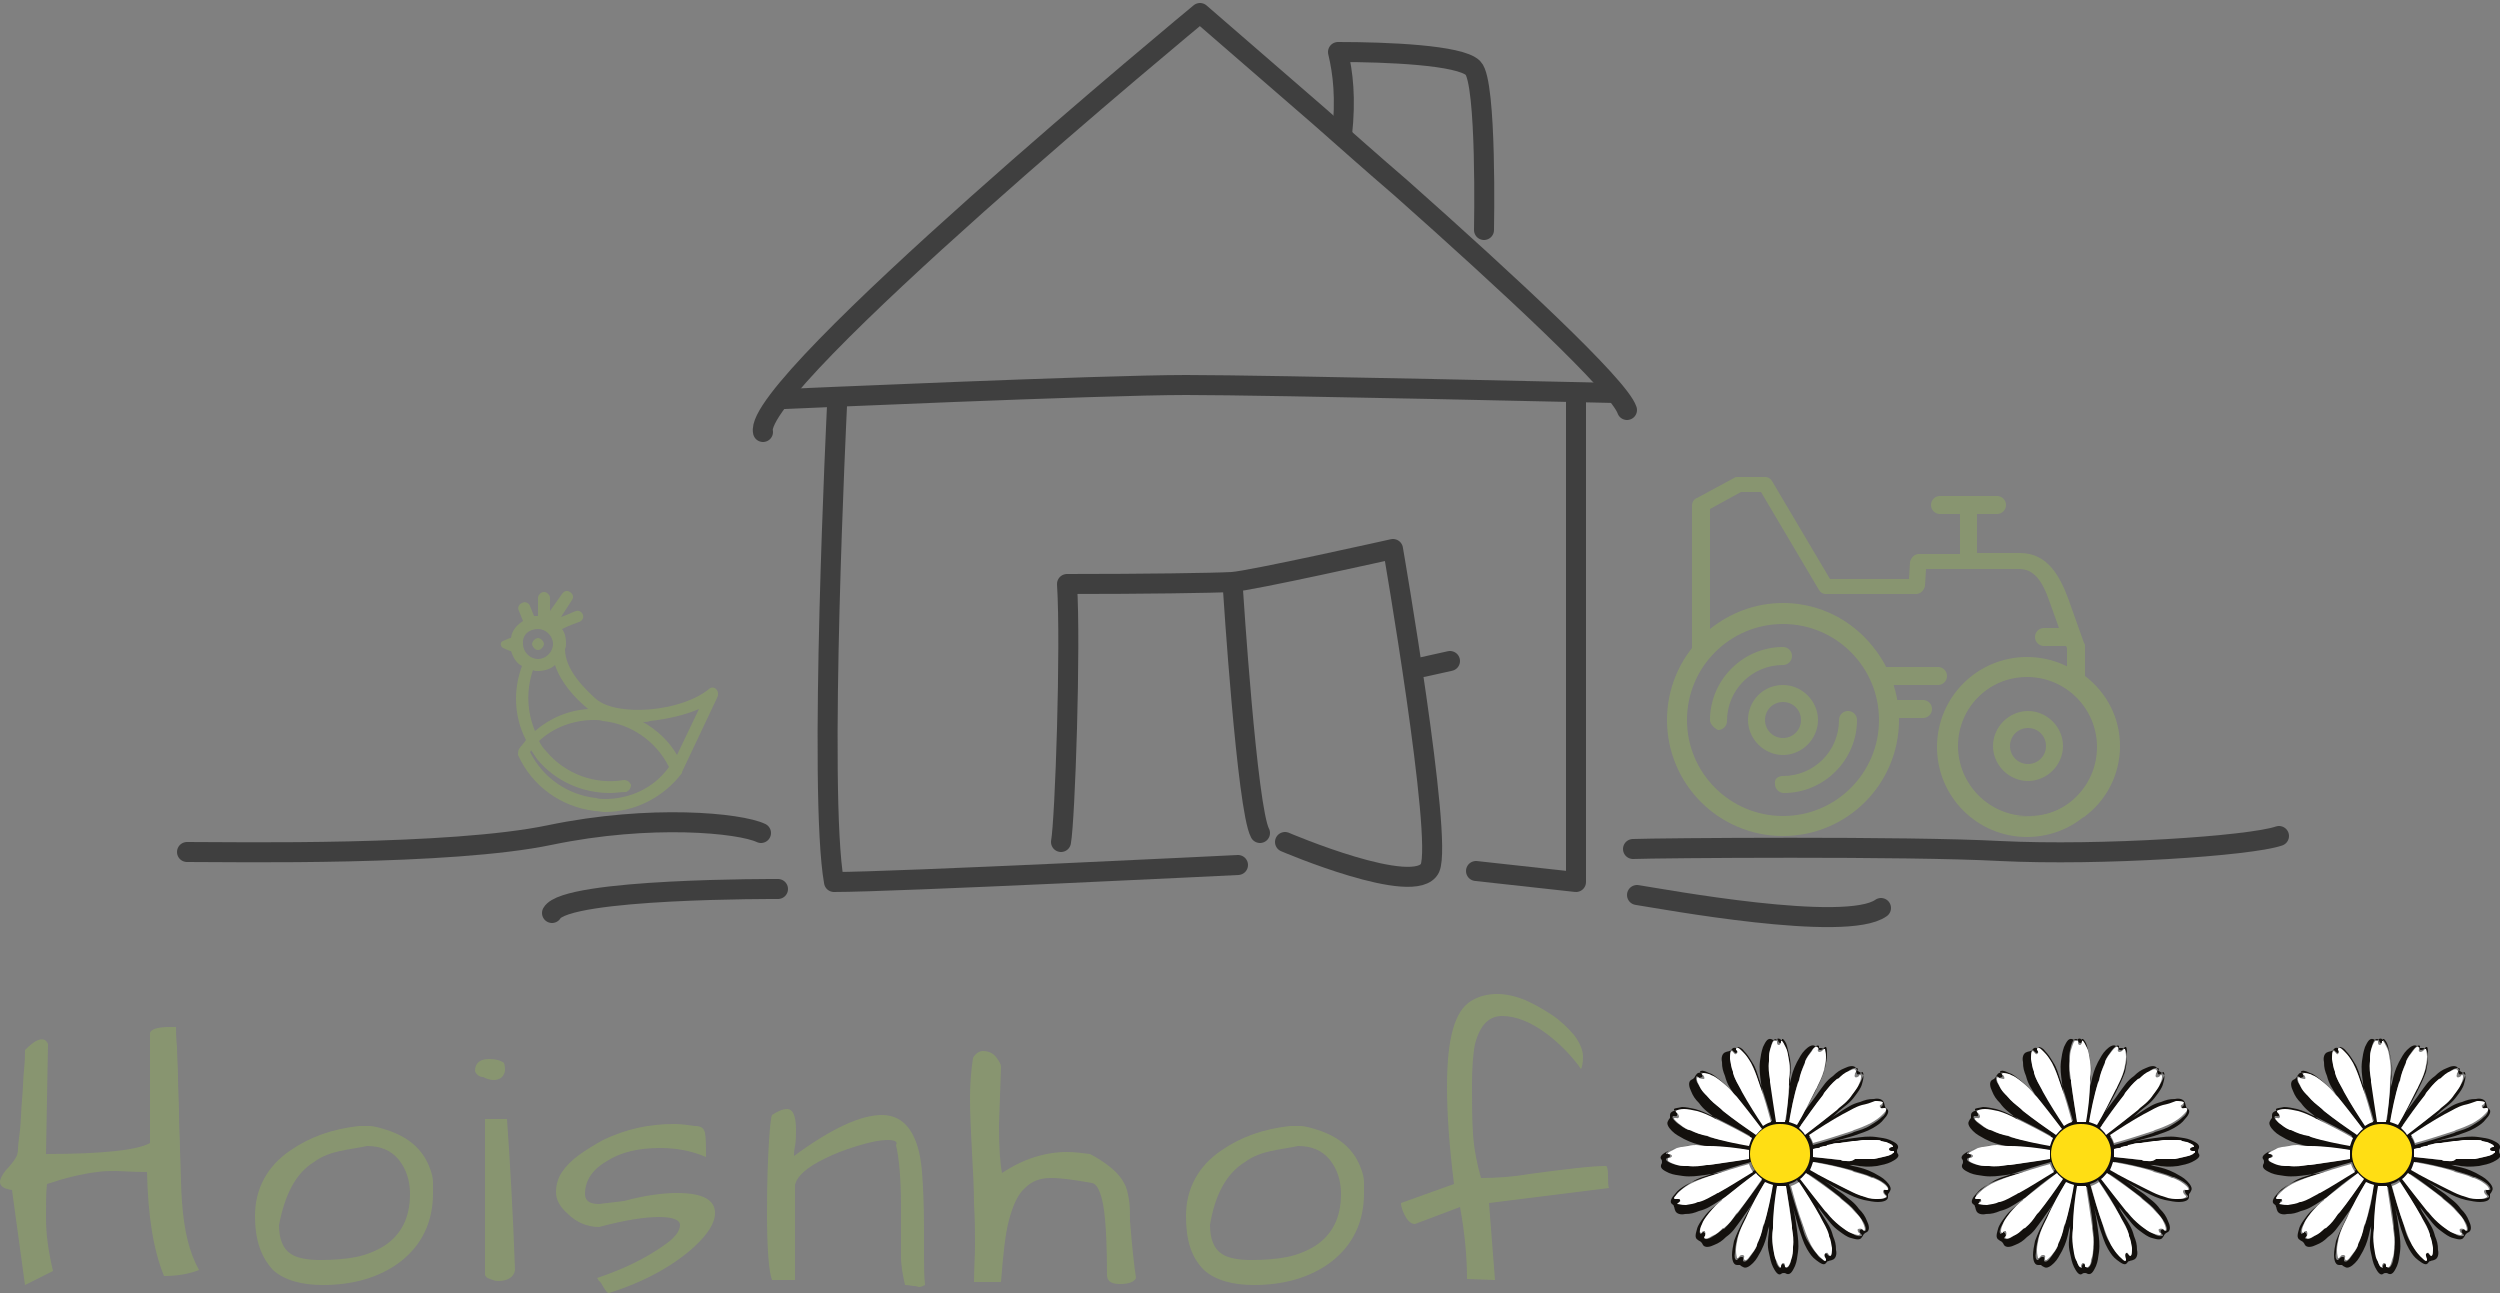 <?xml version="1.0" encoding="utf-8"?>
<!-- Generator: Adobe Illustrator 26.4.1, SVG Export Plug-In . SVG Version: 6.00 Build 0)  -->
<svg version="1.1" id="Ebene_1" xmlns="http://www.w3.org/2000/svg" xmlns:xlink="http://www.w3.org/1999/xlink" x="0px" y="0px"
	 viewBox="0 0 250 129.3" style="enable-background:new 0 0 250 129.3;" xml:space="preserve">
<rect x="0" y="0" width="250" height="129.3" fill="#808080" stroke="none"/>
<style type="text/css">
	.st0{display:none;}
	.st1{display:inline;}
	.st2{clip-path:url(#SVGID_00000076584610723181922490000005163111754013682346_);}
	.st3{fill:#889570;}
	.st4{fill:none;stroke:#889570;stroke-width:2;stroke-miterlimit:10;}
	.st5{fill:none;stroke:#3F3F3F;stroke-width:2;stroke-linecap:round;stroke-linejoin:round;stroke-miterlimit:10;}
	.st6{fill:#13100D;}
	.st7{fill:#FFDE14;}
	.st8{fill:#FFFFFF;}
</style>
<g class="st0">
	<g class="st1">
		<g>
			<defs>
				<rect id="SVGID_1_" x="-271.4" y="-180.5" width="789.1" height="497.5"/>
			</defs>
			<clipPath id="SVGID_00000183939373877360151070000007818237140132611970_">
				<use xlink:href="#SVGID_1_"  style="overflow:visible;"/>
			</clipPath>
			<g style="clip-path:url(#SVGID_00000183939373877360151070000007818237140132611970_);">
			</g>
		</g>
	</g>
</g>
<g>
	<g>
		<g id="XMLID_235_">
			<path class="st3" d="M174.8,72c0,1.9,1.6,3.5,3.5,3.5c1.9,0,3.5-1.6,3.5-3.5s-1.6-3.5-3.5-3.5C176.3,68.5,174.8,70.1,174.8,72z
				 M176.5,72c0-1,0.8-1.8,1.8-1.8c1,0,1.8,0.8,1.8,1.8c0,1-0.8,1.8-1.8,1.8C177.3,73.8,176.5,73,176.5,72z M184.3,81.6
				c3.2-2,5.4-5.6,5.4-9.7c0,0,0-0.1,0-0.1h2.6c0.5,0,0.9-0.4,0.9-0.9s-0.4-0.9-0.9-0.9h-2.7c-0.1-0.5-0.2-1-0.4-1.5h4.6
				c0.5,0,0.9-0.4,0.9-0.9c0-0.5-0.4-0.9-0.9-0.9h-5.3c-1.8-3.8-5.7-6.4-10.2-6.4c-2.8,0-5.3,1-7.3,2.6V50.9l3.1-1.7h2l5.8,9.8
				c0.2,0.3,0.4,0.4,0.7,0.4h9c0.5,0,0.8-0.4,0.9-0.8l0.1-1.7h9.3c1.4,0,2.3,1,3.1,3.4l0.9,2.5h-1.5c-0.5,0-0.9,0.4-0.9,0.9
				s0.4,0.9,0.9,0.9h2.2l0.1,0.2v1.9c-1.1-0.5-2.3-0.8-3.5-0.8c-4.8,0-8.7,3.9-8.7,8.7c0,2.9,1.4,5.4,3.6,7c0,0,10.6,0.2,10.3,0.1
				c2.2-1.6,3.6-4.2,3.6-7.1c0-2.9-1.4-5.4-3.5-7v-3c0-0.1,0-0.2-0.1-0.3l-1.6-4.5c-0.8-2.1-2-4.5-4.8-4.5h-4.3v-3.9h2
				c0.5,0,0.9-0.4,0.9-0.9c0-0.5-0.4-0.9-0.9-0.9h-2.8c0,0,0,0-0.1,0h-2.8c-0.5,0-0.9,0.4-0.9,0.9c0,0.5,0.4,0.9,0.9,0.9h2v4h-4.1
				c-0.5,0-0.8,0.4-0.9,0.8l-0.1,1.7H183l-5.8-9.8c-0.2-0.3-0.4-0.4-0.7-0.4h-2.7c-0.1,0-0.3,0-0.4,0.1l-3.7,2
				c-0.3,0.1-0.5,0.4-0.5,0.8V65c-1.5,1.9-2.4,4.4-2.4,7c0,4.1,2.2,7.7,5.4,9.7L184.3,81.6z M209.9,74.6c0,3.9-3.1,7-7,7h-0.1
				c-3.9,0-7-3.2-7-7c0-3.9,3.2-7,7-7C206.7,67.6,209.9,70.7,209.9,74.6z M168.6,72c0-5.3,4.3-9.7,9.7-9.7c5.3,0,9.7,4.3,9.7,9.7
				c0,5.3-4.3,9.6-9.6,9.7h-0.1C172.9,81.6,168.6,77.3,168.6,72z M206.3,74.6c0-1.9-1.6-3.5-3.5-3.5s-3.5,1.6-3.5,3.5
				c0,1.9,1.6,3.5,3.5,3.5C204.7,78.1,206.3,76.5,206.3,74.6z M204.6,74.6c0,1-0.8,1.8-1.8,1.8c-1,0-1.8-0.8-1.8-1.8
				c0-1,0.8-1.8,1.8-1.8C203.8,72.8,204.6,73.6,204.6,74.6z M178.3,77.6c3.1,0,5.6-2.5,5.6-5.6c0-0.5,0.4-0.9,0.9-0.9
				c0.5,0,0.9,0.4,0.9,0.9c0,4-3.3,7.3-7.3,7.3c-0.5,0-0.9-0.4-0.9-0.9C177.4,77.9,177.8,77.6,178.3,77.6z M171,72
				c0-4,3.3-7.3,7.3-7.3c0.5,0,0.9,0.4,0.9,0.9c0,0.5-0.4,0.9-0.9,0.9c-3.1,0-5.6,2.5-5.6,5.6c0,0.5-0.4,0.9-0.9,0.9
				C171.4,72.8,171,72.4,171,72z"/>
		</g>
		<g>
			<circle class="st4" cx="202.7" cy="74.7" r="8"/>
		</g>
		<g>
			<circle class="st4" cx="178.3" cy="72" r="10.6"/>
		</g>
	</g>
	<g>
		<g>
			<g>
				<path class="st5" d="M134.2,13.5c0.4-3.7,0.1-6.2-0.4-8.3c4.9,0,12.2,0.3,13.5,1.6c1.4,1.4,1.1,16.2,1.1,16.2"/>
			</g>
			<g>
				<g>
					<path class="st5" d="M76.3,43.2C75.1,38.4,120,1.3,120,1.3s5.2,4.5,12,10.4c2.5,2.2,5.3,4.7,8.1,7.1
						c10.7,9.5,21.8,19.8,22.6,22.2"/>
				</g>
				<g>
					<path class="st5" d="M78.5,39.9c0,0,31.6-1.4,40.1-1.4s42.9,0.8,42.9,0.8"/>
				</g>
			</g>
			<g>
				<path class="st5" d="M83.7,40.6c0,0-1.9,38.7-0.3,47.6c6,0,40.4-1.7,40.4-1.7"/>
			</g>
			<g>
				<polyline class="st5" points="157.6,39.8 157.6,88.2 147.6,87.1 				"/>
			</g>
		</g>
		<g>
			<g>
				<path class="st5" d="M106.1,84.2c0.4-2.2,1-19.5,0.6-25.8c7.6,0,14.7-0.1,16.5-0.2c1.8-0.1,16.1-3.3,16.1-3.3s5,28.9,3.7,31.9
					c-1.4,3-14.5-2.6-14.5-2.6"/>
			</g>
			<g>
				<path class="st5" d="M123.3,59c0,0,1.4,21.9,2.7,24.3"/>
			</g>
			<g>
				<line class="st5" x1="142.3" y1="66.7" x2="145" y2="66.1"/>
			</g>
		</g>
		<g>
			<g>
				<path class="st5" d="M18.7,85.2c4.8,0,26.3,0.4,36.3-1.7c10.1-2.1,19-1.2,21.1-0.2"/>
			</g>
			<g>
				<path class="st5" d="M77.8,88.9c0,0-21.2-0.1-22.6,2.4"/>
			</g>
		</g>
		<g>
			<g>
				<path class="st5" d="M163.3,84.9c2.5-0.1,27.4-0.3,36.7,0.2c10.1,0.5,25-0.5,27.9-1.5"/>
			</g>
			<g>
				<path class="st5" d="M163.7,89.5c2.6,0.4,20.9,3.8,24.4,1.3"/>
			</g>
		</g>
	</g>
	<g>
		<g>
			<path class="st3" d="M71.6,68.9c-0.2-0.2-0.5-0.2-0.7,0c-2.8,2.3-9.2,2.8-11.3,1c-1.1-1-3.1-2.9-3.1-5c0.1-0.2,0.1-0.4,0.1-0.6
				c0-0.5-0.1-1-0.4-1.4c0.6-0.3,1.4-0.6,1.7-0.7c0.3-0.1,0.5-0.4,0.4-0.7c-0.1-0.3-0.4-0.5-0.7-0.4s-0.9,0.4-1.5,0.6l1.1-1.7
				c0.2-0.3,0.1-0.6-0.2-0.8c-0.3-0.2-0.6-0.1-0.8,0.2L55,61.1v-1.3c0-0.3-0.3-0.6-0.6-0.6l0,0c-0.3,0-0.6,0.3-0.6,0.6v1.8
				c0,0,0,0-0.1,0c-0.1,0-0.2,0-0.3,0L53,60.6c-0.1-0.3-0.5-0.5-0.8-0.3c-0.3,0.1-0.5,0.5-0.3,0.8l0.4,1c-0.6,0.4-1.1,0.9-1.2,1.7
				c0,0-0.1,0-0.1,0l-0.7,0.3c-0.3,0.1-0.3,0.5,0,0.7l0.7,0.3c0,0,0.1,0,0.1,0c0.2,0.6,0.5,1.2,1.1,1.5c-0.9,2.4-0.8,5.1,0.4,7.4
				c-0.2,0.3-0.5,0.6-0.7,0.9c-0.1,0.2-0.1,0.4-0.1,0.6c1.4,3.1,4.3,5.2,7.7,5.6c0.3,0,0.7,0.1,1,0.1l0,0c3,0,5.9-1.5,7.7-3.9l0,0
				c0,0,0,0,0,0c0,0,0,0,0-0.1c0,0,0,0,0,0l3.5-7.4C71.9,69.4,71.8,69.1,71.6,68.9z M53.8,62.9c0.8,0,1.5,0.7,1.5,1.5
				s-0.7,1.5-1.5,1.5c-0.8,0-1.5-0.7-1.5-1.5C52.2,63.5,52.9,62.9,53.8,62.9z M53.8,67.1c0.6,0,1.3-0.2,1.7-0.6
				c0.6,1.8,2,3.3,3.2,4.3c0.1,0.1,0.1,0.1,0.2,0.1c-2,0.1-3.9,0.9-5.4,2.2c-0.8-1.9-0.9-4.1-0.2-6.1C53.4,67.1,53.6,67.1,53.8,67.1
				z M60.5,79.9L60.5,79.9c-0.3,0-0.6,0-0.9-0.1c-2.8-0.3-5.3-2-6.6-4.6c0.1-0.1,0.1-0.1,0.1-0.2c0.2,0.3,0.4,0.6,0.6,0.9
				c1.8,2.2,4.5,3.4,7.3,3.4c0.5,0,1.1-0.1,1.6-0.1c0.3-0.1,0.5-0.4,0.5-0.7c-0.1-0.3-0.4-0.5-0.7-0.5c-2.9,0.5-5.9-0.6-7.8-2.9
				c-0.3-0.3-0.5-0.6-0.7-1c1.5-1.4,3.5-2.1,5.5-2.1c0.3,0,0.6,0,0.9,0.1c2.8,0.3,5.3,2,6.6,4.6C65.4,78.8,63,79.9,60.5,79.9z
				 M67.7,75.5c-0.8-1.4-2-2.5-3.4-3.3c0.2,0,0.5,0,0.7-0.1c1.8-0.2,3.5-0.6,4.9-1.2L67.7,75.5z"/>
		</g>
		<g>
			<path class="st3" d="M53.8,65c0.2,0,0.3-0.1,0.4-0.2c0.1-0.1,0.2-0.3,0.2-0.4s-0.1-0.3-0.2-0.4c-0.1-0.1-0.3-0.2-0.4-0.2
				s-0.3,0.1-0.4,0.2c-0.1,0.1-0.2,0.3-0.2,0.4s0.1,0.3,0.2,0.4C53.5,64.9,53.6,65,53.8,65z"/>
		</g>
	</g>
	<g>
		<g>
			<g>
				<path class="st6" d="M247.9,116.6c0.5-0.1,1-0.2,1.4-0.4c0.4-0.2,0.9-0.5,0.7-0.8c-0.1-0.1-0.1-0.2-0.1-0.3s0-0.1,0.1-0.3
					c0.1-0.4-0.4-0.6-0.8-0.8c-0.5-0.2-0.8-0.2-1.4-0.3c-0.8-0.1-1.4,0-2.2,0.1c-0.7,0.1-1.5,0.2-2.3,0.4c0.8-0.2,1.5-0.4,2.2-0.6
					c0.8-0.3,1.3-0.4,2-0.8c0.5-0.3,0.8-0.5,1.1-0.9c0.3-0.3,0.6-0.8,0.3-1c-0.1-0.1-0.2-0.1-0.2-0.3c-0.1-0.1,0-0.1-0.1-0.3
					c-0.1-0.4-0.6-0.5-1-0.4c-0.6,0-0.9,0.1-1.4,0.3c-0.8,0.2-1.2,0.5-2,1c-0.3,0.2-0.6,0.4-0.9,0.6c0.3-0.2,0.6-0.5,0.8-0.7
					c0.6-0.5,1.1-0.8,1.6-1.5c0.3-0.4,0.6-0.8,0.7-1.2c0.1-0.4,0.3-0.9-0.1-1.1c-0.1-0.1-0.2-0.1-0.3-0.2c-0.1-0.1-0.1-0.1-0.2-0.3
					c-0.2-0.3-0.7-0.2-1.1,0c-0.5,0.2-0.8,0.4-1.2,0.8c-0.7,0.5-0.9,0.9-1.5,1.7c-0.4,0.6-0.9,1.2-1.4,1.9c0.4-0.7,0.8-1.4,1.1-2
					c0.4-0.8,0.6-1.2,0.9-2c0.1-0.5,0.2-1,0.2-1.4c0-0.4-0.1-1-0.5-1c-0.1,0-0.2,0-0.3,0c-0.1-0.1-0.1-0.1-0.3-0.2
					c-0.3-0.2-0.7,0.1-1,0.4c-0.4,0.4-0.5,0.7-0.8,1.2c-0.4,0.8-0.5,1.2-0.7,2.1c-0.1,0.3-0.2,0.7-0.2,1c0.1-0.4,0.1-0.7,0.1-1.1
					c0.1-0.9,0.2-1.4,0-2.2c-0.1-0.5-0.2-1-0.4-1.4c-0.2-0.4-0.5-0.9-0.8-0.7c-0.1,0.1-0.2,0.1-0.3,0.1s-0.1,0-0.3-0.1
					c-0.4-0.1-0.6,0.4-0.8,0.8c-0.2,0.6-0.2,0.8-0.3,1.4c-0.1,0.8,0,1.4,0.1,2.2c0.1,0.7,0.2,1.5,0.4,2.2c-0.2-0.7-0.4-1.5-0.6-2.2
					c-0.3-0.8-0.4-1.3-0.8-2c-0.3-0.5-0.5-0.8-0.9-1.1c-0.3-0.3-0.8-0.6-1-0.3c-0.1,0.1-0.1,0.2-0.3,0.2c-0.1,0.1-0.1,0-0.3,0.1
					c-0.4,0.1-0.5,0.6-0.4,1c0,0.6,0.1,0.9,0.3,1.4c0.2,0.8,0.5,1.2,1,2c0.2,0.3,0.4,0.6,0.5,0.9c-0.2-0.3-0.4-0.5-0.6-0.8
					c-0.5-0.6-0.8-1.1-1.5-1.6c-0.4-0.3-0.8-0.6-1.2-0.7c-0.4-0.1-0.9-0.3-1.1,0.1c-0.1,0.1-0.1,0.2-0.2,0.3
					c-0.1,0.1-0.1,0.1-0.3,0.2c-0.3,0.2-0.2,0.7,0,1.1c0.2,0.5,0.4,0.8,0.8,1.2c0.5,0.7,0.9,0.9,1.6,1.5c0.6,0.4,1.2,0.9,1.9,1.3
					c-0.7-0.4-1.4-0.8-2-1.1c-0.8-0.4-1.2-0.6-2-0.8c-0.5-0.1-1-0.2-1.4-0.2c-0.4,0-1,0.1-1,0.5c0,0.1,0,0.2,0,0.3
					c-0.1,0.1-0.1,0.1-0.2,0.3c-0.2,0.3,0.1,0.7,0.4,1c0.4,0.4,0.7,0.5,1.2,0.8c0.8,0.4,1.2,0.5,2.1,0.7c0.3,0.1,0.7,0.2,1,0.2
					c-0.4-0.1-0.7-0.1-1.1-0.1c-0.8-0.1-1.4-0.2-2.2,0c-0.5,0.1-1,0.2-1.4,0.4c-0.4,0.2-0.9,0.5-0.7,0.8c0.1,0.1,0.1,0.2,0.1,0.3
					c0,0.1,0,0.1-0.1,0.3c-0.1,0.4,0.4,0.6,0.8,0.8c0.5,0.2,0.8,0.2,1.4,0.3c0.8,0.1,1.4,0,2.2-0.1c0.7-0.1,1.5-0.2,2.3-0.4
					c-0.7,0.2-1.5,0.4-2.2,0.6c-0.8,0.3-1.3,0.4-2,0.8c-0.5,0.3-0.8,0.5-1.1,0.9c-0.3,0.3-0.6,0.8-0.3,1c0.1,0.1,0.2,0.1,0.2,0.3
					c0.1,0.1,0,0.1,0.1,0.3c0.1,0.4,0.6,0.5,1,0.4c0.6,0,0.9-0.1,1.4-0.3c0.8-0.2,1.2-0.5,2-1c0.3-0.2,0.6-0.4,0.9-0.5
					c-0.3,0.2-0.5,0.4-0.8,0.6c-0.6,0.5-1.1,0.8-1.6,1.5c-0.3,0.4-0.6,0.8-0.7,1.2c-0.1,0.4-0.3,0.9,0.1,1.1
					c0.1,0.1,0.2,0.1,0.3,0.2c0.1,0.1,0.1,0.1,0.2,0.3c0.2,0.3,0.7,0.2,1.1,0c0.5-0.2,0.8-0.4,1.2-0.8c0.7-0.5,0.9-0.9,1.5-1.7
					c0.4-0.6,0.9-1.2,1.3-1.9c-0.4,0.7-0.8,1.4-1.1,2c-0.4,0.8-0.6,1.2-0.9,2c-0.1,0.5-0.2,1-0.2,1.4c0,0.4,0.1,1,0.5,1
					c0.1,0,0.2,0,0.3,0c0.1,0.1,0.1,0.1,0.3,0.2c0.3,0.2,0.7-0.1,1-0.4c0.4-0.4,0.5-0.7,0.8-1.2c0.4-0.8,0.5-1.2,0.7-2.1
					c0.1-0.3,0.2-0.7,0.2-1c-0.1,0.4-0.1,0.7-0.1,1.1c-0.1,0.9-0.2,1.4,0,2.2c0.1,0.5,0.2,1,0.4,1.4c0.2,0.4,0.5,0.9,0.8,0.7
					c0.1-0.1,0.2-0.1,0.3-0.1s0.1,0,0.3,0.1c0.4,0.1,0.6-0.4,0.8-0.8c0.2-0.5,0.2-0.8,0.3-1.4c0.1-0.8,0-1.4-0.1-2.2
					c-0.1-0.7-0.2-1.5-0.4-2.3c0.2,0.8,0.4,1.5,0.6,2.2c0.3,0.8,0.4,1.3,0.8,2c0.3,0.5,0.5,0.8,0.9,1.1s0.8,0.6,1,0.3
					c0.1-0.1,0.1-0.2,0.3-0.2c0.1-0.1,0.1,0,0.3-0.1c0.4-0.1,0.5-0.6,0.4-1c0-0.6-0.1-0.9-0.3-1.4c-0.2-0.8-0.5-1.2-1-2
					c-0.2-0.3-0.4-0.6-0.5-0.9c0.2,0.3,0.4,0.5,0.6,0.8c0.5,0.6,0.8,1.1,1.5,1.6c0.4,0.3,0.8,0.6,1.2,0.7c0.4,0.1,0.9,0.3,1.1-0.1
					c0.1-0.1,0.1-0.2,0.2-0.3c0.1-0.1,0.1-0.1,0.3-0.2c0.3-0.2,0.2-0.7,0-1.1c-0.2-0.5-0.4-0.8-0.8-1.2c-0.5-0.7-0.9-0.9-1.6-1.5
					c-0.6-0.4-1.2-0.9-1.9-1.3c0.7,0.4,1.4,0.8,2,1.1c0.8,0.4,1.2,0.6,2,0.8c0.5,0.1,1,0.2,1.4,0.2c0.4,0,1-0.1,1-0.5
					c0-0.1,0-0.2,0-0.3c0.1-0.1,0.1-0.1,0.2-0.3c0.2-0.3-0.1-0.7-0.4-1c-0.4-0.4-0.7-0.5-1.2-0.8c-0.8-0.4-1.2-0.5-2.1-0.7
					c-0.3-0.1-0.7-0.2-1-0.2c0.4,0.1,0.7,0.1,1,0.1C246.5,116.7,247,116.7,247.9,116.6z M244.5,111.5l0.2-0.1c0.6-0.4,1-0.6,1.7-0.8
					h0c0.5-0.2,0.8-0.2,1.3-0.3c0.4,0,0.8,0,0.8,0.2c0,0-0.1,0.1-0.1,0.1c-0.1,0.1-0.2,0.2-0.2,0.3c0.1,0.2,0.3,0.1,0.4,0.1
					c0,0,0.1,0,0.1,0c0,0,0.1,0.1,0.1,0.1c0,0.1-0.1,0.4-0.4,0.6c-0.3,0.3-0.6,0.5-1.1,0.8c-0.6,0.4-1.1,0.5-1.7,0.7l-0.2,0.1
					c-1.2,0.4-2.8,0.9-3.9,1.2c-0.1-0.3-0.2-0.6-0.4-0.8C242,113,243.3,112.1,244.5,111.5z M242.6,109.4l0.1-0.2
					c0.4-0.5,0.7-0.9,1.3-1.4l0.1,0c0.4-0.3,0.6-0.5,1.1-0.8c0.3-0.2,0.7-0.3,0.8-0.1c0,0,0,0.1-0.1,0.1c-0.1,0.1-0.1,0.2,0,0.4
					c0.1,0.1,0.3,0,0.4-0.1c0,0,0.1-0.1,0.1-0.1c0,0,0.1,0,0.1,0.1c0.1,0.1,0,0.4-0.2,0.8c-0.2,0.4-0.4,0.7-0.7,1.1
					c-0.5,0.6-0.8,0.9-1.3,1.3c-0.1,0.1-0.1,0.1-0.2,0.2c-1,0.9-2.2,1.9-3.2,2.5c-0.1-0.1-0.2-0.2-0.3-0.4c-0.1-0.1-0.2-0.2-0.3-0.3
					C240.8,111.7,241.8,110.4,242.6,109.4z M239.9,108.2l0.1-0.2c0.2-0.7,0.3-1.1,0.6-1.8l0-0.1c0.2-0.4,0.4-0.7,0.7-1.1
					c0.2-0.2,0.5-0.6,0.7-0.4c0,0,0,0.1,0,0.1c0,0.1-0.1,0.3,0.1,0.3s0.3-0.1,0.4-0.2c0,0,0.1-0.1,0.1-0.1c0,0,0.1,0,0.1,0
					c0.1,0.1,0.1,0.4,0.1,0.8c0,0.4-0.1,0.8-0.2,1.3c-0.2,0.7-0.4,1.1-0.7,1.7c0,0.1-0.1,0.2-0.1,0.2c-0.6,1.2-1.3,2.6-1.9,3.6
					c-0.3-0.2-0.5-0.3-0.8-0.3C239.2,111,239.6,109.5,239.9,108.2z M237.1,107.9c-0.1-0.7-0.1-1.1-0.1-1.9v-0.1
					c0-0.5,0.1-0.8,0.2-1.3c0.1-0.3,0.2-0.7,0.5-0.7c0,0,0,0,0.1,0c0,0,0.1,0.1,0.1,0.1c0,0.1,0.1,0.3,0.2,0.3l0,0
					c0.2,0,0.2-0.2,0.2-0.3c0-0.1,0-0.1,0-0.1c0,0,0.1,0,0.1,0c0.1,0.1,0.3,0.3,0.4,0.7c0.1,0.4,0.2,0.8,0.3,1.3
					c0.1,0.7,0.1,1.2,0,1.8c0,0.1,0,0.2,0,0.3c-0.1,1.3-0.3,2.9-0.4,4c-0.2,0-0.3,0-0.5,0c-0.1,0-0.3,0-0.4,0
					c-0.2-1.2-0.5-2.7-0.6-4L237.1,107.9z M234.4,109.1l-0.1-0.2c-0.4-0.6-0.6-1-0.8-1.7l0-0.1c-0.2-0.5-0.2-0.7-0.3-1.3
					c0-0.4,0-0.8,0.2-0.8l0,0c0,0,0.1,0.1,0.1,0.1c0.1,0.1,0.2,0.2,0.3,0.2c0.2-0.1,0.1-0.2,0.1-0.4c0-0.1,0-0.1,0-0.1
					c0,0,0.1-0.1,0.1-0.1c0.1,0,0.4,0.1,0.6,0.4c0.3,0.3,0.5,0.6,0.8,1.1c0.4,0.6,0.5,1.1,0.7,1.7c0,0.1,0.1,0.2,0.1,0.3
					c0.4,1.2,0.9,2.8,1.2,3.9c-0.3,0.1-0.6,0.2-0.8,0.4C235.8,111.6,235,110.2,234.4,109.1z M232.3,111l-0.2-0.2
					c-0.5-0.4-0.9-0.7-1.4-1.3l-0.1-0.1c-0.3-0.4-0.5-0.6-0.7-1c-0.2-0.3-0.3-0.7-0.1-0.8l0,0c0,0,0.1,0.1,0.1,0.1
					c0.1,0.1,0.2,0.1,0.4,0c0.1-0.1,0-0.3-0.1-0.4c0,0-0.1-0.1-0.1-0.1s0-0.1,0.1-0.1c0.2-0.1,0.6,0.1,0.8,0.2
					c0.4,0.1,0.7,0.4,1.1,0.7c0.6,0.5,0.9,0.8,1.3,1.3c0.1,0.1,0.1,0.1,0.2,0.2c0.9,1,1.8,2.2,2.5,3.2c-0.2,0.2-0.5,0.4-0.6,0.6
					C234.6,112.8,233.3,111.8,232.3,111z M231.1,113.7l-0.2-0.1c-0.6-0.2-1.1-0.3-1.8-0.6l-0.1,0c-0.4-0.2-0.7-0.4-1.1-0.7
					c-0.2-0.2-0.6-0.5-0.4-0.7h0c0,0,0.1,0,0.1,0c0.1,0,0.3,0.1,0.3-0.1s-0.1-0.3-0.2-0.4c0,0-0.1-0.1-0.1-0.1c0,0,0-0.1,0-0.1
					c0.1-0.1,0.4-0.1,0.8-0.2c0.4,0,0.8,0.1,1.3,0.2c0.7,0.2,1.1,0.4,1.7,0.7c0.1,0,0.2,0.1,0.2,0.1c1.2,0.6,2.6,1.3,3.6,1.9
					c-0.1,0.3-0.3,0.5-0.3,0.8C233.9,114.4,232.4,114,231.1,113.7z M231,116.5l-0.2,0c-0.7,0.1-1.1,0.1-1.9,0.1h-0.1
					c-0.5,0-0.8-0.1-1.3-0.2c-0.5-0.2-0.7-0.3-0.7-0.5c0,0,0.1-0.1,0.1-0.1c0.1,0,0.3-0.1,0.3-0.2c0-0.2-0.2-0.2-0.3-0.2
					c-0.1,0-0.1,0-0.1,0c0,0,0-0.1,0-0.1c0.1-0.1,0.3-0.3,0.7-0.4c0.4-0.1,0.8-0.2,1.3-0.3c0.3,0,0.6-0.1,0.8-0.1
					c0.3,0,0.6,0,1.1,0.1l0.2,0c1.3,0.1,2.9,0.3,4,0.4c0,0.2,0,0.3,0,0.5s0,0.3,0,0.4C233.8,116.1,232.3,116.3,231,116.5z
					 M232,119.2c-0.1,0.1-0.2,0.1-0.2,0.1c-0.6,0.3-1,0.6-1.7,0.8l-0.1,0c-0.4,0.1-0.7,0.2-1.2,0.3c-0.5,0.1-0.8,0-0.8-0.2
					c0,0,0.1-0.1,0.1-0.1c0.1-0.1,0.2-0.2,0.2-0.3c-0.1-0.1-0.1-0.1-0.2-0.1c-0.1,0-0.1,0-0.2,0c-0.1,0-0.1,0-0.1,0
					c0,0-0.1-0.1-0.1-0.1c0-0.2,0.3-0.5,0.5-0.6c0.3-0.3,0.6-0.5,1.1-0.8c0.6-0.4,1.1-0.5,1.7-0.7c0.1,0,0.2-0.1,0.3-0.1
					c1.2-0.4,2.8-0.9,3.9-1.2c0.1,0.3,0.2,0.6,0.4,0.8C234.5,117.7,233.1,118.6,232,119.2z M233.9,121.3c-0.1,0.1-0.1,0.1-0.2,0.2
					c-0.4,0.5-0.7,0.9-1.2,1.4l-0.1,0c-0.4,0.3-0.6,0.5-1.1,0.8c-0.3,0.2-0.7,0.3-0.8,0.1c0,0,0-0.1,0.1-0.1c0.1-0.1,0.1-0.2,0-0.4
					c-0.1,0-0.1-0.1-0.1-0.1c-0.1,0-0.2,0.1-0.2,0.1c0,0-0.1,0.1-0.1,0.1s-0.1,0-0.1-0.1c-0.1-0.1,0-0.4,0.2-0.8
					c0.2-0.4,0.4-0.7,0.7-1.1c0.4-0.6,0.8-0.8,1.3-1.3c0.1-0.1,0.1-0.1,0.2-0.2c1-0.9,2.2-1.9,3.2-2.5c0.2,0.2,0.4,0.5,0.6,0.6
					C235.6,119,234.7,120.3,233.9,121.3z M236.5,122.5c0,0.1-0.1,0.2-0.1,0.2c-0.2,0.6-0.3,1.1-0.6,1.8l0,0.1
					c-0.2,0.4-0.4,0.7-0.7,1.1c-0.2,0.3-0.5,0.6-0.7,0.4c0,0,0-0.1,0-0.1c0-0.1,0.1-0.3-0.1-0.3c0,0-0.1,0-0.1,0
					c-0.1,0-0.2,0.1-0.3,0.2c0,0-0.1,0.1-0.1,0.1c0,0-0.1,0-0.1,0c-0.1-0.1-0.2-0.2-0.1-0.8c0-0.4,0.1-0.8,0.2-1.3
					c0.2-0.7,0.4-1.1,0.7-1.7l0.1-0.2c0.6-1.2,1.3-2.6,1.9-3.6c0.3,0.2,0.5,0.3,0.8,0.3C237.3,119.7,236.9,121.3,236.5,122.5z
					 M239.4,122.9c0.1,0.7,0.1,1.1,0.1,1.9v0c-0.1,0.5-0.1,0.8-0.2,1.3c-0.1,0.4-0.3,0.7-0.5,0.7c0,0-0.1-0.1-0.1-0.1
					c0-0.1-0.1-0.3-0.2-0.3l0,0c-0.2,0-0.2,0.2-0.2,0.3c0,0.1,0,0.1,0,0.1c0,0-0.1,0-0.1,0c-0.2-0.1-0.4-0.5-0.4-0.7
					c-0.1-0.4-0.2-0.8-0.3-1.3c-0.1-0.7-0.1-1.2,0-1.9l0-0.2c0.1-1.3,0.3-2.9,0.4-4c0.1,0,0.3,0,0.4,0h0.1c0.1,0,0.3,0,0.4,0
					c0.2,1.2,0.5,2.7,0.6,4L239.4,122.9z M242.1,121.6l0.1,0.2c0.4,0.6,0.6,1,0.8,1.7l0,0.1c0.1,0.4,0.2,0.7,0.3,1.2
					c0,0.4,0,0.8-0.2,0.8c0,0-0.1-0.1-0.1-0.1c-0.1-0.1-0.2-0.2-0.3-0.2c-0.2,0.1-0.1,0.2-0.1,0.4c0,0.1,0,0.1,0,0.1
					c0,0-0.1,0.1-0.1,0.1c-0.1,0-0.4-0.1-0.6-0.5c-0.3-0.3-0.5-0.6-0.8-1.1c-0.4-0.6-0.5-1-0.7-1.7c0-0.1-0.1-0.2-0.1-0.3
					c-0.4-1.2-0.9-2.8-1.2-3.9c0.3-0.1,0.6-0.2,0.8-0.4C240.6,119.1,241.4,120.4,242.1,121.6z M244.2,119.7l0.2,0.2
					c0.5,0.4,0.9,0.7,1.4,1.3l0,0c0.3,0.4,0.5,0.6,0.8,1.1l0,0c0.1,0.2,0.3,0.7,0.1,0.8c0,0-0.1,0-0.1-0.1c-0.1-0.1-0.2-0.1-0.4,0
					c-0.1,0.1,0,0.3,0.1,0.4c0,0,0.1,0.1,0.1,0.1c0,0,0,0.1-0.1,0.1c-0.1,0-0.3,0.1-0.8-0.2c-0.4-0.2-0.7-0.4-1.1-0.7
					c-0.6-0.5-0.9-0.8-1.3-1.3c-0.1-0.1-0.1-0.1-0.2-0.2c-0.9-1-1.8-2.2-2.5-3.2c0.2-0.2,0.5-0.4,0.6-0.6
					C241.9,117.9,243.1,118.9,244.2,119.7z M245.4,117l0.2,0.1c0.6,0.2,1.1,0.3,1.8,0.6l0.1,0c0.4,0.2,0.7,0.3,1.1,0.6
					c0.4,0.3,0.5,0.6,0.4,0.7c0,0-0.1,0-0.1,0c-0.1,0-0.3-0.1-0.3,0.1s0.1,0.3,0.2,0.4c0,0,0.1,0.1,0.1,0.1c0,0,0,0.1,0,0.1
					c-0.1,0.1-0.4,0.2-0.8,0.2c-0.4,0-0.8-0.1-1.3-0.2c-0.7-0.2-1.1-0.4-1.7-0.7l-0.2-0.1c-1.2-0.6-2.6-1.3-3.6-1.9
					c0.1-0.3,0.3-0.5,0.3-0.8C242.6,116.3,244.1,116.7,245.4,117z M244.7,116.1c-0.2,0-0.4,0-0.5-0.1c-1-0.1-1.9-0.2-2.8-0.3
					c0,0,0-0.1,0-0.1c0-0.1,0-0.2,0-0.2c0,0,0-0.1,0-0.1c0-0.1,0-0.1,0-0.2c0-0.1,0-0.1,0-0.2c0.1,0,0.3-0.1,0.5-0.1
					c0.1,0,0.2,0,0.2-0.1c0.2,0,0.3-0.1,0.5-0.1c0.1,0,0.2,0,0.2-0.1c0.2,0,0.4-0.1,0.5-0.1c0.3-0.1,0.5-0.1,0.8-0.1
					c0.4-0.1,0.9-0.1,1.3-0.2l0.1,0h0.1c0.3,0,0.6-0.1,0.8-0.1c0.2,0,0.4,0,0.7,0c0.1,0,0.2,0,0.4,0h0h0c0.1,0,0.2,0,0.3,0
					c0.2,0,0.3,0,0.4,0.1c0.1,0,0.3,0.1,0.5,0.1c0.2,0.1,0.5,0.2,0.6,0.3c0.1,0.1,0.1,0.1,0.1,0.2l0,0c0,0-0.1,0-0.1,0
					c-0.1,0-0.3,0.1-0.3,0.2c0,0.2,0.2,0.2,0.3,0.2c0,0,0.1,0,0.1,0c0,0,0,0,0.1,0l0,0c0,0,0,0.1,0,0.1c0,0.1-0.1,0.1-0.1,0.1
					c0,0-0.1,0.1-0.1,0.1c-0.2,0.1-0.4,0.2-0.5,0.2c-0.4,0.1-0.8,0.2-1.3,0.3c-0.1,0-0.2,0-0.3,0c-0.1,0-0.2,0-0.2,0
					c-0.1,0-0.2,0-0.3,0c0,0-0.1,0-0.1,0c-0.1,0-0.2,0-0.3,0c-0.1,0-0.1,0-0.2,0s-0.2,0-0.2,0c-0.1,0-0.1,0-0.1,0l-0.2,0
					C245.3,116.2,245,116.1,244.7,116.1z"/>
			</g>
			<g>
				<path class="st7" d="M241.2,115.3c0-0.8-0.3-1.5-0.9-2.1c-0.6-0.5-1.3-0.8-2.1-0.8c0,0,0,0-0.1,0c-1.6,0-2.9,1.4-2.9,3
					c0,1.6,1.4,2.9,2.9,2.9c0,0,0,0,0.1,0C239.9,118.3,241.2,116.9,241.2,115.3z"/>
			</g>
			<g>
				<path class="st8" d="M233.8,105.4c-0.1,0.1-0.2-0.1-0.3-0.2c0,0-0.1-0.1-0.1-0.1l0,0c-0.2,0-0.2,0.5-0.2,0.8
					c0.1,0.5,0.1,0.8,0.3,1.3l0,0.1c0.2,0.7,0.5,1.1,0.8,1.7l0.1,0.2c0.6,1.1,1.5,2.5,2.1,3.4c0.3-0.2,0.5-0.3,0.8-0.4
					c-0.3-1.1-0.7-2.6-1.2-3.9c0-0.1-0.1-0.2-0.1-0.3c-0.2-0.6-0.4-1.1-0.7-1.7c-0.3-0.5-0.5-0.8-0.8-1.1c-0.3-0.3-0.5-0.5-0.6-0.4
					c0,0-0.1,0-0.1,0.1c0,0,0,0.1,0,0.1C233.9,105.1,233.9,105.3,233.8,105.4z"/>
			</g>
			<g>
				<path class="st8" d="M230,107.8c0,0-0.1-0.1-0.1-0.1l0,0c-0.2,0.1-0.1,0.5,0.1,0.8c0.2,0.5,0.4,0.7,0.7,1l0.1,0.1
					c0.5,0.6,0.8,0.8,1.4,1.3l0.2,0.2c1,0.8,2.3,1.7,3.3,2.4c0.2-0.2,0.4-0.5,0.6-0.6c-0.7-0.9-1.7-2.2-2.5-3.2
					c-0.1-0.1-0.1-0.1-0.2-0.2c-0.4-0.5-0.7-0.8-1.3-1.3c-0.5-0.4-0.8-0.6-1.1-0.7c-0.1-0.1-0.6-0.2-0.8-0.2c0,0-0.1,0.1-0.1,0.1
					c0,0,0,0.1,0.1,0.1c0.1,0.1,0.2,0.3,0.1,0.4C230.2,107.9,230.1,107.8,230,107.8z"/>
			</g>
			<g>
				<path class="st8" d="M227.9,112.3c0.4,0.3,0.6,0.5,1.1,0.7l0.1,0c0.6,0.3,1.1,0.5,1.8,0.6l0.2,0.1c1.2,0.4,2.8,0.7,3.9,0.9
					c0.1-0.3,0.2-0.6,0.3-0.8c-1-0.6-2.4-1.3-3.6-1.9c-0.1,0-0.2-0.1-0.2-0.1c-0.6-0.3-1-0.5-1.7-0.7c-0.5-0.1-0.9-0.2-1.3-0.2
					c-0.4,0-0.7,0.1-0.8,0.2c0,0,0,0.1,0,0.1c0,0,0.1,0.1,0.1,0.1c0.1,0.1,0.2,0.2,0.2,0.4c-0.1,0.2-0.2,0.1-0.3,0.1
					c0,0-0.1,0-0.1,0c0,0,0,0,0,0C227.4,111.8,227.7,112.1,227.9,112.3z"/>
			</g>
			<g>
				<path class="st8" d="M227.5,116.4c0.5,0.2,0.8,0.2,1.3,0.2h0.1c0.7,0.1,1.2,0,1.9-0.1l0.2,0c1.3-0.2,2.9-0.4,4-0.6
					c0-0.1,0-0.3,0-0.4c0-0.2,0-0.3,0-0.5c-1.1-0.2-2.7-0.4-4-0.4l-0.2,0c-0.4,0-0.7-0.1-1.1-0.1c-0.2,0-0.5,0-0.8,0.1
					c-0.6,0.1-1,0.1-1.3,0.3c-0.4,0.2-0.6,0.3-0.7,0.4c0,0,0,0.1,0,0.1c0,0,0.1,0,0.1,0c0.1,0,0.3,0.1,0.3,0.2s-0.2,0.2-0.3,0.2
					c-0.1,0-0.1,0-0.1,0.1C226.8,116.1,227.1,116.2,227.5,116.4z"/>
			</g>
			<g>
				<path class="st8" d="M228.8,120.5c0.5-0.1,0.8-0.1,1.2-0.3l0.1,0c0.7-0.2,1.1-0.5,1.7-0.8c0.1-0.1,0.2-0.1,0.2-0.1
					c1.1-0.6,2.5-1.5,3.5-2.1c-0.2-0.3-0.3-0.5-0.4-0.8c-1.1,0.3-2.7,0.8-3.9,1.2c-0.1,0-0.2,0.1-0.3,0.1c-0.6,0.2-1.1,0.4-1.7,0.7
					c-0.5,0.3-0.8,0.5-1.1,0.8c-0.1,0.1-0.5,0.5-0.5,0.6c0,0,0,0.1,0.1,0.1c0,0,0.1,0,0.1,0c0.1,0,0.1,0,0.2,0c0.1,0,0.2,0,0.2,0.1
					c0.1,0.2-0.1,0.2-0.2,0.3c0,0-0.1,0.1-0.1,0.1C228,120.4,228.3,120.5,228.8,120.5z"/>
			</g>
			<g>
				<path class="st8" d="M231.4,123.6c0.5-0.2,0.7-0.4,1.1-0.8l0.1,0c0.6-0.5,0.8-0.8,1.2-1.4c0.1-0.1,0.1-0.1,0.2-0.2
					c0.8-1,1.7-2.3,2.4-3.3c-0.2-0.2-0.5-0.4-0.6-0.6c-0.9,0.7-2.2,1.7-3.2,2.5c-0.1,0.1-0.2,0.1-0.2,0.2c-0.5,0.4-0.8,0.7-1.3,1.3
					c-0.4,0.5-0.6,0.8-0.7,1.1c-0.2,0.4-0.2,0.6-0.2,0.8c0,0,0.1,0.1,0.1,0.1c0,0,0.1,0,0.1-0.1c0.1-0.1,0.2-0.1,0.2-0.1
					c0.1,0,0.1,0,0.1,0.1c0.1,0.1,0,0.3,0,0.4c0,0-0.1,0.1-0.1,0.1C230.7,124,231.1,123.8,231.4,123.6z"/>
			</g>
			<g>
				<path class="st8" d="M235.1,125.6c0.3-0.4,0.5-0.6,0.7-1.1l0-0.1c0.3-0.6,0.5-1.1,0.6-1.8c0-0.1,0.1-0.2,0.1-0.2
					c0.4-1.2,0.7-2.8,0.9-3.9c-0.3-0.1-0.6-0.2-0.8-0.3c-0.6,1-1.4,2.4-1.9,3.6l-0.1,0.2c-0.3,0.6-0.5,1-0.7,1.7
					c-0.1,0.5-0.2,0.9-0.2,1.3c0,0.5,0.1,0.7,0.1,0.8c0,0,0.1,0,0.1,0c0,0,0.1-0.1,0.1-0.1c0.1-0.1,0.1-0.2,0.3-0.2c0,0,0.1,0,0.1,0
					c0.2,0.1,0.1,0.2,0.1,0.3c0,0,0,0.1,0,0.1C234.6,126.2,234.9,125.9,235.1,125.6z"/>
			</g>
			<g>
				<path class="st8" d="M239.2,126c0.2-0.5,0.2-0.8,0.2-1.3v0c0.1-0.7,0-1.2-0.1-1.9l0-0.2c-0.2-1.3-0.4-2.8-0.6-4
					c-0.1,0-0.3,0-0.4,0h-0.1c-0.1,0-0.3,0-0.4,0c-0.2,1.1-0.4,2.7-0.4,4l0,0.2c-0.1,0.7-0.1,1.1,0,1.9c0.1,0.5,0.1,0.9,0.3,1.3
					c0.1,0.1,0.2,0.6,0.4,0.7c0,0,0.1,0,0.1,0c0,0,0-0.1,0-0.1c0-0.1,0.1-0.3,0.2-0.3l0,0c0.2,0,0.2,0.2,0.2,0.3
					c0,0.1,0,0.1,0.1,0.1C239,126.8,239.1,126.4,239.2,126z"/>
			</g>
			<g>
				<path class="st8" d="M242.7,125.3c0.2-0.1,0.2,0.1,0.3,0.2c0,0,0.1,0.1,0.1,0.1c0.2,0,0.2-0.5,0.2-0.8c-0.1-0.5-0.1-0.8-0.3-1.2
					l0-0.1c-0.2-0.7-0.5-1.1-0.8-1.7l-0.1-0.2c-0.6-1.1-1.5-2.5-2.1-3.4c-0.3,0.2-0.5,0.3-0.8,0.4c0.3,1.1,0.7,2.6,1.2,3.9
					c0,0.1,0.1,0.2,0.1,0.3c0.2,0.6,0.4,1.1,0.7,1.7c0.3,0.5,0.5,0.8,0.8,1.1c0.3,0.3,0.5,0.5,0.6,0.5c0,0,0.1,0,0.1-0.1
					c0,0,0-0.1,0-0.1C242.6,125.6,242.5,125.4,242.7,125.3z"/>
			</g>
			<g>
				<path class="st8" d="M246.5,123c0,0,0.1,0.1,0.1,0.1c0.2-0.1,0-0.6-0.1-0.8l0,0c-0.2-0.5-0.4-0.7-0.8-1.1l0,0
					c-0.5-0.6-0.8-0.8-1.4-1.3l-0.2-0.2c-1-0.8-2.3-1.7-3.3-2.4c-0.2,0.2-0.4,0.5-0.6,0.6c0.7,0.9,1.7,2.2,2.5,3.2
					c0.1,0.1,0.1,0.1,0.2,0.2c0.4,0.5,0.7,0.8,1.3,1.3c0.4,0.3,0.8,0.6,1.1,0.7c0.5,0.2,0.7,0.2,0.8,0.2c0,0,0.1-0.1,0.1-0.1
					c0,0,0-0.1-0.1-0.1c-0.1-0.1-0.2-0.3-0.1-0.4C246.2,122.8,246.4,122.9,246.5,123z"/>
			</g>
			<g>
				<path class="st8" d="M248.5,118.4c-0.4-0.3-0.6-0.4-1.1-0.6l-0.1,0c-0.6-0.3-1.1-0.4-1.8-0.6l-0.2-0.1c-1.2-0.4-2.8-0.7-3.9-0.9
					c-0.1,0.3-0.2,0.6-0.3,0.8c1,0.6,2.4,1.3,3.6,1.9l0.2,0.1c0.6,0.3,1,0.5,1.7,0.7c0.5,0.2,0.9,0.2,1.3,0.2c0.4,0,0.7-0.1,0.8-0.2
					c0,0,0-0.1,0-0.1c0,0-0.1-0.1-0.1-0.1c-0.1-0.1-0.2-0.2-0.2-0.4c0.1-0.2,0.2-0.1,0.3-0.1c0,0,0.1,0,0.1,0
					C249,119,248.9,118.7,248.5,118.4z"/>
			</g>
			<g>
				<path class="st8" d="M246.4,110.5c-0.7,0.2-1.1,0.5-1.7,0.8l-0.2,0.1c-1.1,0.6-2.5,1.5-3.4,2.1c0.2,0.3,0.3,0.5,0.4,0.8
					c1.1-0.3,2.7-0.8,3.9-1.2l0.2-0.1c0.6-0.2,1.1-0.4,1.7-0.7c0.5-0.3,0.8-0.5,1.1-0.8c0.3-0.3,0.5-0.5,0.4-0.6c0,0,0-0.1-0.1-0.1
					c0,0-0.1,0-0.1,0c-0.1,0-0.3,0.1-0.4-0.1c-0.1-0.2,0.1-0.2,0.2-0.3c0,0,0.1-0.1,0.1-0.1c0-0.2-0.5-0.2-0.8-0.2
					C247.1,110.3,246.9,110.4,246.4,110.5L246.4,110.5z"/>
			</g>
			<g>
				<path class="st8" d="M245.1,107.1c-0.5,0.2-0.7,0.4-1.1,0.8l-0.1,0c-0.6,0.5-0.8,0.8-1.3,1.4l-0.1,0.2c-0.8,1-1.7,2.3-2.4,3.3
					c0.1,0.1,0.2,0.2,0.3,0.3c0.1,0.1,0.2,0.2,0.3,0.4c0.9-0.7,2.2-1.7,3.2-2.5c0.1-0.1,0.1-0.1,0.2-0.2c0.5-0.4,0.9-0.7,1.3-1.3
					c0.3-0.4,0.6-0.8,0.7-1.1c0.2-0.4,0.2-0.6,0.2-0.8c0,0,0-0.1-0.1-0.1c0,0-0.1,0-0.1,0.1c-0.1,0.1-0.3,0.2-0.4,0.1
					c-0.1-0.1,0-0.2,0-0.4c0,0,0.1-0.1,0.1-0.1C245.8,106.8,245.4,106.9,245.1,107.1z"/>
			</g>
			<g>
				<path class="st8" d="M241.3,105.1c-0.3,0.4-0.5,0.6-0.7,1.1l0,0.1c-0.3,0.7-0.5,1.1-0.6,1.8l-0.1,0.2c-0.4,1.2-0.7,2.8-0.9,3.9
					c0.3,0.1,0.6,0.2,0.8,0.3c0.6-1,1.3-2.4,1.9-3.6c0.1-0.1,0.1-0.2,0.1-0.2c0.3-0.6,0.5-1,0.7-1.7c0.1-0.5,0.2-0.9,0.2-1.3
					c0-0.4-0.1-0.7-0.1-0.8c0,0-0.1,0-0.1,0c0,0-0.1,0.1-0.1,0.1c-0.1,0.1-0.2,0.2-0.4,0.2c-0.2-0.1-0.1-0.2-0.1-0.3
					c0-0.1,0-0.1,0-0.1C241.8,104.5,241.5,104.8,241.3,105.1z"/>
			</g>
			<g>
				<path class="st8" d="M237.2,104.7c-0.2,0.5-0.2,0.8-0.2,1.3v0.1c-0.1,0.7,0,1.2,0.1,1.9l0,0.2c0.2,1.3,0.4,2.8,0.6,4
					c0.1,0,0.3,0,0.4,0c0.2,0,0.3,0,0.5,0c0.2-1.1,0.4-2.7,0.4-4c0-0.1,0-0.2,0-0.3c0.1-0.7,0.1-1.1,0-1.8c-0.1-0.5-0.1-0.9-0.3-1.3
					c-0.2-0.4-0.3-0.6-0.4-0.7c0,0-0.1,0-0.1,0c0,0,0,0.1,0,0.1c0,0.1-0.1,0.3-0.2,0.3l0,0c-0.2,0-0.2-0.2-0.2-0.3
					c0-0.1,0-0.1-0.1-0.1c0,0,0,0-0.1,0C237.5,104,237.3,104.4,237.2,104.7z"/>
			</g>
			<g>
				<path class="st8" d="M244.7,116.1c-0.2,0-0.4,0-0.5-0.1c-1-0.1-1.9-0.2-2.8-0.3c0,0,0-0.1,0-0.1c0-0.1,0-0.2,0-0.2
					c0,0,0-0.1,0-0.1c0-0.1,0-0.1,0-0.2c0-0.1,0-0.1,0-0.2c0.1,0,0.3-0.1,0.5-0.1c0.1,0,0.2,0,0.2-0.1c0.2,0,0.3-0.1,0.5-0.1
					c0.1,0,0.2,0,0.2-0.1c0.2,0,0.4-0.1,0.5-0.1c0.3-0.1,0.5-0.1,0.8-0.1c0.4-0.1,0.9-0.1,1.3-0.2l0.1,0h0.1c0.3,0,0.6-0.1,0.8-0.1
					c0.2,0,0.4,0,0.7,0c0.1,0,0.2,0,0.4,0h0h0c0.1,0,0.2,0,0.3,0c0.2,0,0.3,0,0.4,0.1c0.1,0,0.3,0.1,0.5,0.1
					c0.2,0.1,0.5,0.2,0.6,0.3c0.1,0.1,0.1,0.1,0.1,0.2l0,0c0,0-0.1,0-0.1,0c-0.1,0-0.3,0.1-0.3,0.2c0,0.2,0.2,0.2,0.3,0.2
					c0,0,0.1,0,0.1,0c0,0,0,0,0.1,0l0,0c0,0,0,0.1,0,0.1c0,0.1-0.1,0.1-0.1,0.1c0,0-0.1,0.1-0.1,0.1c-0.2,0.1-0.4,0.2-0.5,0.2
					c-0.4,0.1-0.8,0.2-1.3,0.3c-0.1,0-0.2,0-0.3,0c-0.1,0-0.2,0-0.2,0c-0.1,0-0.2,0-0.3,0c0,0-0.1,0-0.1,0c-0.1,0-0.2,0-0.3,0
					c-0.1,0-0.1,0-0.2,0s-0.2,0-0.2,0c-0.1,0-0.1,0-0.1,0l-0.2,0C245.3,116.2,245,116.1,244.7,116.1z"/>
			</g>
		</g>
		<g>
			<g>
				<path class="st6" d="M187.7,116.6c0.5-0.1,1-0.2,1.4-0.4s0.9-0.5,0.7-0.8c-0.1-0.1-0.1-0.2-0.1-0.3s0-0.1,0.1-0.3
					c0.1-0.4-0.4-0.6-0.8-0.8c-0.5-0.2-0.8-0.2-1.4-0.3c-0.8-0.1-1.4,0-2.2,0.1c-0.7,0.1-1.5,0.2-2.3,0.4c0.8-0.2,1.5-0.4,2.2-0.6
					c0.8-0.3,1.3-0.4,2-0.8c0.5-0.3,0.8-0.5,1.1-0.9c0.3-0.3,0.6-0.8,0.3-1c-0.1-0.1-0.2-0.1-0.2-0.3c-0.1-0.1,0-0.1-0.1-0.3
					c-0.1-0.4-0.6-0.5-1-0.4c-0.6,0-0.9,0.1-1.4,0.3c-0.8,0.2-1.2,0.5-2,1c-0.3,0.2-0.6,0.4-0.9,0.6c0.3-0.2,0.6-0.5,0.8-0.7
					c0.6-0.5,1.1-0.8,1.6-1.5c0.3-0.4,0.6-0.8,0.7-1.2c0.1-0.4,0.3-0.9-0.1-1.1c-0.1-0.1-0.2-0.1-0.3-0.2c-0.1-0.1-0.1-0.1-0.2-0.3
					c-0.2-0.3-0.7-0.2-1.1,0c-0.5,0.2-0.8,0.4-1.2,0.8c-0.7,0.5-0.9,0.9-1.5,1.7c-0.4,0.6-0.9,1.2-1.4,1.9c0.4-0.7,0.8-1.4,1.1-2
					c0.4-0.8,0.6-1.2,0.9-2c0.1-0.5,0.2-1,0.2-1.4c0-0.4-0.1-1-0.5-1c-0.1,0-0.2,0-0.3,0c-0.1-0.1-0.1-0.1-0.3-0.2
					c-0.3-0.2-0.7,0.1-1,0.4c-0.4,0.4-0.5,0.7-0.8,1.2c-0.4,0.8-0.5,1.2-0.7,2.1c-0.1,0.3-0.2,0.7-0.2,1c0.1-0.4,0.1-0.7,0.1-1.1
					c0.1-0.9,0.2-1.4,0-2.2c-0.1-0.5-0.2-1-0.4-1.4c-0.2-0.4-0.5-0.9-0.8-0.7c-0.1,0.1-0.2,0.1-0.3,0.1s-0.1,0-0.3-0.1
					c-0.4-0.1-0.6,0.4-0.8,0.8c-0.2,0.6-0.2,0.8-0.3,1.4c-0.1,0.8,0,1.4,0.1,2.2c0.1,0.7,0.2,1.5,0.4,2.2c-0.2-0.7-0.4-1.5-0.6-2.2
					c-0.3-0.8-0.4-1.3-0.8-2c-0.3-0.5-0.5-0.8-0.9-1.1c-0.3-0.3-0.8-0.6-1-0.3c-0.1,0.1-0.1,0.2-0.3,0.2c-0.1,0.1-0.1,0-0.3,0.1
					c-0.4,0.1-0.5,0.6-0.4,1c0,0.6,0.1,0.9,0.3,1.4c0.2,0.8,0.5,1.2,1,2c0.2,0.3,0.4,0.6,0.5,0.9c-0.2-0.3-0.4-0.5-0.6-0.8
					c-0.5-0.6-0.8-1.1-1.5-1.6c-0.4-0.3-0.8-0.6-1.2-0.7c-0.4-0.1-0.9-0.3-1.1,0.1c-0.1,0.1-0.1,0.2-0.2,0.3s-0.1,0.1-0.3,0.2
					c-0.3,0.2-0.2,0.7,0,1.1c0.2,0.5,0.4,0.8,0.8,1.2c0.5,0.7,0.9,0.9,1.6,1.5c0.6,0.4,1.2,0.9,1.9,1.3c-0.7-0.4-1.4-0.8-2-1.1
					c-0.8-0.4-1.2-0.6-2-0.8c-0.5-0.1-1-0.2-1.4-0.2c-0.4,0-1,0.1-1,0.5c0,0.1,0,0.2,0,0.3c-0.1,0.1-0.1,0.1-0.2,0.3
					c-0.2,0.3,0.1,0.7,0.4,1c0.4,0.4,0.7,0.5,1.2,0.8c0.8,0.4,1.2,0.5,2.1,0.7c0.3,0.1,0.7,0.2,1,0.2c-0.4-0.1-0.7-0.1-1.1-0.1
					c-0.8-0.1-1.4-0.2-2.2,0c-0.5,0.1-1,0.2-1.4,0.4c-0.4,0.2-0.9,0.5-0.7,0.8c0.1,0.1,0.1,0.2,0.1,0.3c0,0.1,0,0.1-0.1,0.3
					c-0.1,0.4,0.4,0.6,0.8,0.8c0.5,0.2,0.8,0.2,1.4,0.3c0.8,0.1,1.4,0,2.2-0.1c0.7-0.1,1.5-0.2,2.3-0.4c-0.7,0.2-1.5,0.4-2.2,0.6
					c-0.8,0.3-1.3,0.4-2,0.8c-0.5,0.3-0.8,0.5-1.1,0.9c-0.3,0.3-0.6,0.8-0.3,1c0.1,0.1,0.2,0.1,0.2,0.3c0.1,0.1,0,0.1,0.1,0.3
					c0.1,0.4,0.6,0.5,1,0.4c0.6,0,0.9-0.1,1.4-0.3c0.8-0.2,1.2-0.5,2-1c0.3-0.2,0.6-0.4,0.9-0.5c-0.3,0.2-0.5,0.4-0.8,0.6
					c-0.6,0.5-1.1,0.8-1.6,1.5c-0.3,0.4-0.6,0.8-0.7,1.2c-0.1,0.4-0.3,0.9,0.1,1.1c0.1,0.1,0.2,0.1,0.3,0.2c0.1,0.1,0.1,0.1,0.2,0.3
					c0.2,0.3,0.7,0.2,1.1,0c0.5-0.2,0.8-0.4,1.2-0.8c0.7-0.5,0.9-0.9,1.5-1.7c0.4-0.6,0.9-1.2,1.3-1.9c-0.4,0.7-0.8,1.4-1.1,2
					c-0.4,0.8-0.6,1.2-0.9,2c-0.1,0.5-0.2,1-0.2,1.4c0,0.4,0.1,1,0.5,1c0.1,0,0.2,0,0.3,0c0.1,0.1,0.1,0.1,0.3,0.2
					c0.3,0.2,0.7-0.1,1-0.4c0.4-0.4,0.5-0.7,0.8-1.2c0.4-0.8,0.5-1.2,0.7-2.1c0.1-0.3,0.2-0.7,0.2-1c-0.1,0.4-0.1,0.7-0.1,1.1
					c-0.1,0.9-0.2,1.4,0,2.2c0.1,0.5,0.2,1,0.4,1.4c0.2,0.4,0.5,0.9,0.8,0.7c0.1-0.1,0.2-0.1,0.3-0.1s0.1,0,0.3,0.1
					c0.4,0.1,0.6-0.4,0.8-0.8c0.2-0.5,0.2-0.8,0.3-1.4c0.1-0.8,0-1.4-0.1-2.2c-0.1-0.7-0.2-1.5-0.4-2.3c0.2,0.8,0.4,1.5,0.6,2.2
					c0.3,0.8,0.4,1.3,0.8,2c0.3,0.5,0.5,0.8,0.9,1.1s0.8,0.6,1,0.3c0.1-0.1,0.1-0.2,0.3-0.2c0.1-0.1,0.1,0,0.3-0.1
					c0.4-0.1,0.5-0.6,0.4-1c0-0.6-0.1-0.9-0.3-1.4c-0.2-0.8-0.5-1.2-1-2c-0.2-0.3-0.4-0.6-0.5-0.9c0.2,0.3,0.4,0.5,0.6,0.8
					c0.5,0.6,0.8,1.1,1.5,1.6c0.4,0.3,0.8,0.6,1.2,0.7c0.4,0.1,0.9,0.3,1.1-0.1c0.1-0.1,0.1-0.2,0.2-0.3c0.1-0.1,0.1-0.1,0.3-0.2
					c0.3-0.2,0.2-0.7,0-1.1c-0.2-0.5-0.4-0.8-0.8-1.2c-0.5-0.7-0.9-0.9-1.6-1.5c-0.6-0.4-1.2-0.9-1.9-1.3c0.7,0.4,1.4,0.8,2,1.1
					c0.8,0.4,1.2,0.6,2,0.8c0.5,0.1,1,0.2,1.4,0.2c0.4,0,1-0.1,1-0.5c0-0.1,0-0.2,0-0.3c0.1-0.1,0.1-0.1,0.2-0.3
					c0.2-0.3-0.1-0.7-0.4-1c-0.4-0.4-0.7-0.5-1.2-0.8c-0.8-0.4-1.2-0.5-2.1-0.7c-0.3-0.1-0.7-0.2-1-0.2c0.4,0.1,0.7,0.1,1,0.1
					C186.4,116.7,186.9,116.7,187.7,116.6z M184.3,111.5l0.2-0.1c0.6-0.4,1-0.6,1.7-0.8h0c0.5-0.2,0.8-0.2,1.3-0.3
					c0.4,0,0.8,0,0.8,0.2c0,0-0.1,0.1-0.1,0.1c-0.1,0.1-0.2,0.2-0.2,0.3c0.1,0.2,0.3,0.1,0.4,0.1c0,0,0.1,0,0.1,0
					c0,0,0.1,0.1,0.1,0.1c0,0.1-0.1,0.4-0.4,0.6c-0.3,0.3-0.6,0.5-1.1,0.8c-0.6,0.4-1.1,0.5-1.7,0.7l-0.2,0.1
					c-1.2,0.4-2.8,0.9-3.9,1.2c-0.1-0.3-0.2-0.6-0.4-0.8C181.8,113,183.2,112.1,184.3,111.5z M182.4,109.4l0.1-0.2
					c0.4-0.5,0.7-0.9,1.3-1.4l0.1,0c0.4-0.3,0.6-0.5,1.1-0.8c0.3-0.2,0.7-0.3,0.8-0.1c0,0,0,0.1-0.1,0.1c-0.1,0.1-0.1,0.2,0,0.4
					c0.1,0.1,0.3,0,0.4-0.1c0,0,0.1-0.1,0.1-0.1c0,0,0.1,0,0.1,0.1c0.1,0.1,0,0.4-0.2,0.8c-0.2,0.4-0.4,0.7-0.7,1.1
					c-0.5,0.6-0.8,0.9-1.3,1.3c-0.1,0.1-0.1,0.1-0.2,0.2c-1,0.9-2.2,1.9-3.2,2.5c-0.1-0.1-0.2-0.2-0.3-0.4c-0.1-0.1-0.2-0.2-0.3-0.3
					C180.7,111.7,181.6,110.4,182.4,109.4z M179.8,108.2l0.1-0.2c0.2-0.7,0.3-1.1,0.6-1.8l0-0.1c0.2-0.4,0.4-0.7,0.7-1.1
					c0.2-0.2,0.5-0.6,0.7-0.4c0,0,0,0.1,0,0.1c0,0.1-0.1,0.3,0.1,0.3s0.3-0.1,0.4-0.2c0,0,0.1-0.1,0.1-0.1c0,0,0.1,0,0.1,0
					c0.1,0.1,0.1,0.4,0.1,0.8c0,0.4-0.1,0.8-0.2,1.3c-0.2,0.7-0.4,1.1-0.7,1.7c0,0.1-0.1,0.2-0.1,0.2c-0.6,1.2-1.3,2.6-1.9,3.6
					c-0.3-0.2-0.5-0.3-0.8-0.3C179.1,111,179.4,109.5,179.8,108.2z M177,107.9c-0.1-0.7-0.1-1.1-0.1-1.9v-0.1c0-0.5,0.1-0.8,0.2-1.3
					c0.1-0.3,0.2-0.7,0.5-0.7c0,0,0,0,0.1,0c0,0,0.1,0.1,0.1,0.1c0,0.1,0.1,0.3,0.2,0.3l0,0c0.2,0,0.2-0.2,0.2-0.3
					c0-0.1,0-0.1,0-0.1c0,0,0.1,0,0.1,0c0.1,0.1,0.3,0.3,0.4,0.7c0.1,0.4,0.2,0.8,0.3,1.3c0.1,0.7,0.1,1.2,0,1.8c0,0.1,0,0.2,0,0.3
					c-0.1,1.3-0.3,2.9-0.4,4c-0.2,0-0.3,0-0.5,0c-0.1,0-0.3,0-0.4,0c-0.2-1.2-0.5-2.7-0.6-4L177,107.9z M174.2,109.1l-0.1-0.2
					c-0.4-0.6-0.6-1-0.8-1.7l0-0.1c-0.2-0.5-0.2-0.7-0.3-1.3c0-0.4,0-0.8,0.2-0.8l0,0c0,0,0.1,0.1,0.1,0.1c0.1,0.1,0.2,0.2,0.3,0.2
					c0.2-0.1,0.1-0.2,0.1-0.4c0-0.1,0-0.1,0-0.1c0,0,0.1-0.1,0.1-0.1c0.1,0,0.4,0.1,0.6,0.4c0.3,0.3,0.5,0.6,0.8,1.1
					c0.4,0.6,0.5,1.1,0.7,1.7c0,0.1,0.1,0.2,0.1,0.3c0.4,1.2,0.9,2.8,1.2,3.9c-0.3,0.1-0.6,0.2-0.8,0.4
					C175.7,111.6,174.9,110.2,174.2,109.1z M172.2,111l-0.2-0.2c-0.5-0.4-0.9-0.7-1.4-1.3l-0.1-0.1c-0.3-0.4-0.5-0.6-0.7-1
					c-0.2-0.3-0.3-0.7-0.1-0.8l0,0c0,0,0.1,0.1,0.1,0.1c0.1,0.1,0.2,0.1,0.4,0c0.1-0.1,0-0.3-0.1-0.4c0,0-0.1-0.1-0.1-0.1
					s0-0.1,0.1-0.1c0.2-0.1,0.6,0.1,0.8,0.2c0.4,0.1,0.7,0.4,1.1,0.7c0.6,0.5,0.9,0.8,1.3,1.3c0.1,0.1,0.1,0.1,0.2,0.2
					c0.9,1,1.8,2.2,2.5,3.2c-0.2,0.2-0.5,0.4-0.6,0.6C174.5,112.8,173.2,111.8,172.2,111z M170.9,113.7l-0.2-0.1
					c-0.6-0.2-1.1-0.3-1.8-0.6l-0.1,0c-0.4-0.2-0.7-0.4-1.1-0.7c-0.2-0.2-0.6-0.5-0.4-0.7h0c0,0,0.1,0,0.1,0c0.1,0,0.3,0.1,0.3-0.1
					c0.1-0.2-0.1-0.3-0.2-0.4c0,0-0.1-0.1-0.1-0.1c0,0,0-0.1,0-0.1c0.1-0.1,0.4-0.1,0.8-0.2c0.4,0,0.8,0.1,1.3,0.2
					c0.7,0.2,1.1,0.4,1.7,0.7c0.1,0,0.2,0.1,0.2,0.1c1.2,0.6,2.6,1.3,3.6,1.9c-0.1,0.3-0.3,0.5-0.3,0.8
					C173.7,114.4,172.2,114,170.9,113.7z M170.8,116.5l-0.2,0c-0.7,0.1-1.1,0.1-1.9,0.1h-0.1c-0.5,0-0.8-0.1-1.3-0.2
					c-0.5-0.2-0.7-0.3-0.7-0.5c0,0,0.1-0.1,0.1-0.1c0.1,0,0.3-0.1,0.3-0.2c0-0.2-0.2-0.2-0.3-0.2c-0.1,0-0.1,0-0.1,0
					c0,0,0-0.1,0-0.1c0.1-0.1,0.3-0.3,0.7-0.4c0.4-0.1,0.8-0.2,1.3-0.3c0.3,0,0.6-0.1,0.8-0.1c0.3,0,0.6,0,1.1,0.1l0.2,0
					c1.3,0.1,2.9,0.3,4,0.4c0,0.2,0,0.3,0,0.5s0,0.3,0,0.4C173.7,116.1,172.1,116.3,170.8,116.5z M171.9,119.2
					c-0.1,0.1-0.2,0.1-0.2,0.1c-0.6,0.3-1,0.6-1.7,0.8l-0.1,0c-0.4,0.1-0.7,0.2-1.2,0.3c-0.5,0.1-0.8,0-0.8-0.2c0,0,0.1-0.1,0.1-0.1
					c0.1-0.1,0.2-0.2,0.2-0.3c-0.1-0.1-0.1-0.1-0.2-0.1c-0.1,0-0.1,0-0.2,0c-0.1,0-0.1,0-0.1,0c0,0-0.1-0.1-0.1-0.1
					c0-0.2,0.3-0.5,0.5-0.6c0.3-0.3,0.6-0.5,1.1-0.8c0.6-0.4,1.1-0.5,1.7-0.7c0.1,0,0.2-0.1,0.3-0.1c1.2-0.4,2.8-0.9,3.9-1.2
					c0.1,0.3,0.2,0.6,0.4,0.8C174.3,117.7,173,118.6,171.9,119.2z M173.8,121.3c-0.1,0.1-0.1,0.1-0.2,0.2c-0.4,0.5-0.7,0.9-1.2,1.4
					l-0.1,0c-0.4,0.3-0.6,0.5-1.1,0.8c-0.3,0.2-0.7,0.3-0.8,0.1c0,0,0-0.1,0.1-0.1c0.1-0.1,0.1-0.2,0-0.4c-0.1,0-0.1-0.1-0.1-0.1
					c-0.1,0-0.2,0.1-0.2,0.1c0,0-0.1,0.1-0.1,0.1c0,0-0.1,0-0.1-0.1c-0.1-0.1,0-0.4,0.2-0.8c0.2-0.4,0.4-0.7,0.7-1.1
					c0.4-0.6,0.8-0.8,1.3-1.3c0.1-0.1,0.1-0.1,0.2-0.2c1-0.9,2.2-1.9,3.2-2.5c0.2,0.2,0.4,0.5,0.6,0.6
					C175.5,119,174.5,120.3,173.8,121.3z M176.4,122.5c0,0.1-0.1,0.2-0.1,0.2c-0.2,0.6-0.3,1.1-0.6,1.8l0,0.1
					c-0.2,0.4-0.4,0.7-0.7,1.1c-0.2,0.3-0.5,0.6-0.7,0.4c0,0,0-0.1,0-0.1c0-0.1,0.1-0.3-0.1-0.3c0,0-0.1,0-0.1,0
					c-0.1,0-0.2,0.1-0.3,0.2c0,0-0.1,0.1-0.1,0.1s-0.1,0-0.1,0c-0.1-0.1-0.2-0.2-0.1-0.8c0-0.4,0.1-0.8,0.2-1.3
					c0.2-0.7,0.4-1.1,0.7-1.7l0.1-0.2c0.6-1.2,1.3-2.6,1.9-3.6c0.3,0.2,0.5,0.3,0.8,0.3C177.1,119.7,176.7,121.3,176.4,122.5z
					 M179.2,122.9c0.1,0.7,0.1,1.1,0.1,1.9v0c-0.1,0.5-0.1,0.8-0.2,1.3c-0.1,0.4-0.3,0.7-0.5,0.7c0,0-0.1-0.1-0.1-0.1
					c0-0.1-0.1-0.3-0.2-0.3l0,0c-0.2,0-0.2,0.2-0.2,0.3c0,0.1,0,0.1,0,0.1c0,0-0.1,0-0.1,0c-0.2-0.1-0.4-0.5-0.4-0.7
					c-0.1-0.4-0.2-0.8-0.3-1.3c-0.1-0.7-0.1-1.2,0-1.9l0-0.2c0.1-1.3,0.3-2.9,0.4-4c0.1,0,0.3,0,0.4,0h0.1c0.1,0,0.3,0,0.4,0
					c0.2,1.2,0.5,2.7,0.6,4L179.2,122.9z M181.9,121.6l0.1,0.2c0.4,0.6,0.6,1,0.8,1.7l0,0.1c0.1,0.4,0.2,0.7,0.3,1.2
					c0,0.4,0,0.8-0.2,0.8c0,0-0.1-0.1-0.1-0.1c-0.1-0.1-0.2-0.2-0.3-0.2c-0.2,0.1-0.1,0.2-0.1,0.4c0,0.1,0,0.1,0,0.1
					c0,0-0.1,0.1-0.1,0.1c-0.1,0-0.4-0.1-0.6-0.5c-0.3-0.3-0.5-0.6-0.8-1.1c-0.4-0.6-0.5-1-0.7-1.7c0-0.1-0.1-0.2-0.1-0.3
					c-0.4-1.2-0.9-2.8-1.2-3.9c0.3-0.1,0.6-0.2,0.8-0.4C180.5,119.1,181.3,120.4,181.9,121.6z M184,119.7l0.2,0.2
					c0.5,0.4,0.9,0.7,1.4,1.3l0,0c0.3,0.4,0.5,0.6,0.8,1.1l0,0c0.1,0.2,0.3,0.7,0.1,0.8c0,0-0.1,0-0.1-0.1c-0.1-0.1-0.2-0.1-0.4,0
					c-0.1,0.1,0,0.3,0.1,0.4c0,0,0.1,0.1,0.1,0.1c0,0,0,0.1-0.1,0.1c-0.1,0-0.3,0.1-0.8-0.2c-0.4-0.2-0.7-0.4-1.1-0.7
					c-0.6-0.5-0.9-0.8-1.3-1.3c-0.1-0.1-0.1-0.1-0.2-0.2c-0.9-1-1.8-2.2-2.5-3.2c0.2-0.2,0.5-0.4,0.6-0.6
					C181.7,117.9,183,118.9,184,119.7z M185.2,117l0.2,0.1c0.6,0.2,1.1,0.3,1.8,0.6l0.1,0c0.4,0.2,0.7,0.3,1.1,0.6
					c0.4,0.3,0.5,0.6,0.4,0.7c0,0-0.1,0-0.1,0c-0.1,0-0.3-0.1-0.3,0.1s0.1,0.3,0.2,0.4c0,0,0.1,0.1,0.1,0.1c0,0,0,0.1,0,0.1
					c-0.1,0.1-0.4,0.2-0.8,0.2c-0.4,0-0.8-0.1-1.3-0.2c-0.7-0.2-1.1-0.4-1.7-0.7l-0.2-0.1c-1.2-0.6-2.6-1.3-3.6-1.9
					c0.1-0.3,0.3-0.5,0.3-0.8C182.4,116.3,184,116.7,185.2,117z M184.6,116.1c-0.2,0-0.4,0-0.5-0.1c-1-0.1-1.9-0.2-2.8-0.3
					c0,0,0-0.1,0-0.1c0-0.1,0-0.2,0-0.2c0,0,0-0.1,0-0.1c0-0.1,0-0.1,0-0.2c0-0.1,0-0.1,0-0.2c0.1,0,0.3-0.1,0.5-0.1
					c0.1,0,0.2,0,0.2-0.1c0.2,0,0.3-0.1,0.5-0.1c0.1,0,0.2,0,0.2-0.1c0.2,0,0.4-0.1,0.5-0.1c0.3-0.1,0.5-0.1,0.8-0.1
					c0.4-0.1,0.9-0.1,1.3-0.2l0.1,0h0.1c0.3,0,0.6-0.1,0.8-0.1c0.2,0,0.4,0,0.7,0c0.1,0,0.2,0,0.4,0h0h0c0.1,0,0.2,0,0.3,0
					c0.2,0,0.3,0,0.4,0.1c0.1,0,0.3,0.1,0.5,0.1c0.2,0.1,0.5,0.2,0.6,0.3c0.1,0.1,0.1,0.1,0.1,0.2l0,0c0,0-0.1,0-0.1,0
					c-0.1,0-0.3,0.1-0.3,0.2c0,0.2,0.2,0.2,0.3,0.2c0,0,0.1,0,0.1,0c0,0,0,0,0.1,0l0,0c0,0,0,0.1,0,0.1c0,0.1-0.1,0.1-0.1,0.1
					c0,0-0.1,0.1-0.1,0.1c-0.2,0.1-0.4,0.2-0.5,0.2c-0.4,0.1-0.8,0.2-1.3,0.3c-0.1,0-0.2,0-0.3,0c-0.1,0-0.2,0-0.2,0
					c-0.1,0-0.2,0-0.3,0c0,0-0.1,0-0.1,0c-0.1,0-0.2,0-0.3,0c-0.1,0-0.1,0-0.2,0s-0.2,0-0.2,0c-0.1,0-0.1,0-0.1,0l-0.2,0
					C185.1,116.2,184.8,116.1,184.6,116.1z"/>
			</g>
			<g>
				<path class="st7" d="M181,115.3c0-0.8-0.3-1.5-0.9-2.1s-1.3-0.8-2.1-0.8c0,0,0,0-0.1,0c-1.6,0-2.9,1.4-2.9,3
					c0,1.6,1.4,2.9,2.9,2.9c0,0,0,0,0.1,0C179.8,118.3,181.1,116.9,181,115.3z"/>
			</g>
			<g>
				<path class="st8" d="M173.6,105.4c-0.1,0.1-0.2-0.1-0.3-0.2c0,0-0.1-0.1-0.1-0.1l0,0c-0.2,0-0.2,0.5-0.2,0.8
					c0.1,0.5,0.1,0.8,0.3,1.3l0,0.1c0.2,0.7,0.5,1.1,0.8,1.7l0.1,0.2c0.6,1.1,1.5,2.5,2.1,3.4c0.3-0.2,0.5-0.3,0.8-0.4
					c-0.3-1.1-0.7-2.6-1.2-3.9c0-0.1-0.1-0.2-0.1-0.3c-0.2-0.6-0.4-1.1-0.7-1.7c-0.3-0.5-0.5-0.8-0.8-1.1c-0.3-0.3-0.5-0.5-0.6-0.4
					c0,0-0.1,0-0.1,0.1c0,0,0,0.1,0,0.1C173.8,105.1,173.8,105.3,173.6,105.4z"/>
			</g>
			<g>
				<path class="st8" d="M169.9,107.8c0,0-0.1-0.1-0.1-0.1l0,0c-0.2,0.1-0.1,0.5,0.1,0.8c0.2,0.5,0.4,0.7,0.7,1l0.1,0.1
					c0.5,0.6,0.8,0.8,1.4,1.3l0.2,0.2c1,0.8,2.3,1.7,3.3,2.4c0.2-0.2,0.4-0.5,0.6-0.6c-0.7-0.9-1.7-2.2-2.5-3.2
					c-0.1-0.1-0.1-0.1-0.2-0.2c-0.4-0.5-0.7-0.8-1.3-1.3c-0.5-0.4-0.8-0.6-1.1-0.7c-0.1-0.1-0.6-0.2-0.8-0.2c0,0-0.1,0.1-0.1,0.1
					c0,0,0,0.1,0.1,0.1c0.1,0.1,0.2,0.3,0.1,0.4C170.1,107.9,169.9,107.8,169.9,107.8z"/>
			</g>
			<g>
				<path class="st8" d="M167.8,112.3c0.4,0.3,0.6,0.5,1.1,0.7l0.1,0c0.6,0.3,1.1,0.5,1.8,0.6l0.2,0.1c1.2,0.4,2.8,0.7,3.9,0.9
					c0.1-0.3,0.2-0.6,0.3-0.8c-1-0.6-2.4-1.3-3.6-1.9c-0.1,0-0.2-0.1-0.2-0.1c-0.6-0.3-1-0.5-1.7-0.7c-0.5-0.1-0.9-0.2-1.3-0.2
					c-0.4,0-0.7,0.1-0.8,0.2c0,0,0,0.1,0,0.1c0,0,0.1,0.1,0.1,0.1c0.1,0.1,0.2,0.2,0.2,0.4c-0.1,0.2-0.2,0.1-0.3,0.1
					c0,0-0.1,0-0.1,0c0,0,0,0,0,0C167.2,111.8,167.6,112.1,167.8,112.3z"/>
			</g>
			<g>
				<path class="st8" d="M167.4,116.4c0.5,0.2,0.8,0.2,1.3,0.2h0.1c0.7,0.1,1.2,0,1.9-0.1l0.2,0c1.3-0.2,2.9-0.4,4-0.6
					c0-0.1,0-0.3,0-0.4c0-0.2,0-0.3,0-0.5c-1.1-0.2-2.7-0.4-4-0.4l-0.2,0c-0.4,0-0.7-0.1-1.1-0.1c-0.2,0-0.5,0-0.8,0.1
					c-0.6,0.1-1,0.1-1.3,0.3c-0.4,0.2-0.6,0.3-0.7,0.4c0,0,0,0.1,0,0.1c0,0,0.1,0,0.1,0c0.1,0,0.3,0.1,0.3,0.2s-0.2,0.2-0.3,0.2
					c-0.1,0-0.1,0-0.1,0.1C166.7,116.1,166.9,116.2,167.4,116.4z"/>
			</g>
			<g>
				<path class="st8" d="M168.6,120.5c0.5-0.1,0.8-0.1,1.2-0.3l0.1,0c0.7-0.2,1.1-0.5,1.7-0.8c0.1-0.1,0.2-0.1,0.2-0.1
					c1.1-0.6,2.5-1.5,3.5-2.1c-0.2-0.3-0.3-0.5-0.4-0.8c-1.1,0.3-2.7,0.8-3.9,1.2c-0.1,0-0.2,0.1-0.3,0.1c-0.6,0.2-1.1,0.4-1.7,0.7
					c-0.5,0.3-0.8,0.5-1.1,0.8c-0.1,0.1-0.5,0.5-0.5,0.6c0,0,0,0.1,0.1,0.1c0,0,0.1,0,0.1,0c0.1,0,0.1,0,0.2,0c0.1,0,0.2,0,0.2,0.1
					c0.1,0.2-0.1,0.2-0.2,0.3c0,0-0.1,0.1-0.1,0.1C167.9,120.4,168.1,120.5,168.6,120.5z"/>
			</g>
			<g>
				<path class="st8" d="M171.2,123.6c0.5-0.2,0.7-0.4,1.1-0.8l0.1,0c0.6-0.5,0.8-0.8,1.2-1.4c0.1-0.1,0.1-0.1,0.2-0.2
					c0.8-1,1.7-2.3,2.4-3.3c-0.2-0.2-0.5-0.4-0.6-0.6c-0.9,0.7-2.2,1.7-3.2,2.5c-0.1,0.1-0.2,0.1-0.2,0.2c-0.5,0.4-0.8,0.7-1.3,1.3
					c-0.4,0.5-0.6,0.8-0.7,1.1c-0.2,0.4-0.2,0.6-0.2,0.8c0,0,0.1,0.1,0.1,0.1c0,0,0.1,0,0.1-0.1c0.1-0.1,0.2-0.1,0.2-0.1
					c0.1,0,0.1,0,0.1,0.1c0.1,0.1,0,0.3,0,0.4c0,0-0.1,0.1-0.1,0.1C170.5,124,170.9,123.8,171.2,123.6z"/>
			</g>
			<g>
				<path class="st8" d="M175,125.6c0.3-0.4,0.5-0.6,0.7-1.1l0-0.1c0.3-0.6,0.5-1.1,0.6-1.8c0-0.1,0.1-0.2,0.1-0.2
					c0.4-1.2,0.7-2.8,0.9-3.9c-0.3-0.1-0.6-0.2-0.8-0.3c-0.6,1-1.4,2.4-1.9,3.6l-0.1,0.2c-0.3,0.6-0.5,1-0.7,1.7
					c-0.1,0.5-0.2,0.9-0.2,1.3c0,0.5,0.1,0.7,0.1,0.8c0,0,0.1,0,0.1,0c0,0,0.1-0.1,0.1-0.1c0.1-0.1,0.1-0.2,0.3-0.2c0,0,0.1,0,0.1,0
					c0.2,0.1,0.1,0.2,0.1,0.3c0,0,0,0.1,0,0.1C174.5,126.2,174.8,125.9,175,125.6z"/>
			</g>
			<g>
				<path class="st8" d="M179.1,126c0.2-0.5,0.2-0.8,0.2-1.3v0c0.1-0.7,0-1.2-0.1-1.9l0-0.2c-0.2-1.3-0.4-2.8-0.6-4
					c-0.1,0-0.3,0-0.4,0h-0.1c-0.1,0-0.3,0-0.4,0c-0.2,1.1-0.4,2.7-0.4,4l0,0.2c-0.1,0.7-0.1,1.1,0,1.9c0.1,0.5,0.1,0.9,0.3,1.3
					c0.1,0.1,0.2,0.6,0.4,0.7c0,0,0.1,0,0.1,0c0,0,0-0.1,0-0.1c0-0.1,0.1-0.3,0.2-0.3l0,0c0.2,0,0.2,0.2,0.2,0.3
					c0,0.1,0,0.1,0.1,0.1C178.8,126.8,179,126.4,179.1,126z"/>
			</g>
			<g>
				<path class="st8" d="M182.6,125.3c0.2-0.1,0.2,0.1,0.3,0.2c0,0,0.1,0.1,0.1,0.1c0.2,0,0.2-0.5,0.2-0.8c-0.1-0.5-0.1-0.8-0.3-1.2
					l0-0.1c-0.2-0.7-0.5-1.1-0.8-1.7l-0.1-0.2c-0.6-1.1-1.5-2.5-2.1-3.4c-0.3,0.2-0.5,0.3-0.8,0.4c0.3,1.1,0.7,2.6,1.2,3.9
					c0,0.1,0.1,0.2,0.1,0.3c0.2,0.6,0.4,1.1,0.7,1.7c0.3,0.5,0.5,0.8,0.8,1.1c0.3,0.3,0.5,0.5,0.6,0.5c0,0,0.1,0,0.1-0.1
					c0,0,0-0.1,0-0.1C182.4,125.6,182.4,125.4,182.6,125.3z"/>
			</g>
			<g>
				<path class="st8" d="M186.3,123c0,0,0.1,0.1,0.1,0.1c0.2-0.1,0-0.6-0.1-0.8l0,0c-0.2-0.5-0.4-0.7-0.8-1.1l0,0
					c-0.5-0.6-0.8-0.8-1.4-1.3l-0.2-0.2c-1-0.8-2.3-1.7-3.3-2.4c-0.2,0.2-0.4,0.5-0.6,0.6c0.7,0.9,1.7,2.2,2.5,3.2
					c0.1,0.1,0.1,0.1,0.2,0.2c0.4,0.5,0.7,0.8,1.3,1.3c0.4,0.3,0.8,0.6,1.1,0.7c0.5,0.2,0.7,0.2,0.8,0.2c0,0,0.1-0.1,0.1-0.1
					c0,0,0-0.1-0.1-0.1c-0.1-0.1-0.2-0.3-0.1-0.4C186.1,122.8,186.2,122.9,186.3,123z"/>
			</g>
			<g>
				<path class="st8" d="M188.4,118.4c-0.4-0.3-0.6-0.4-1.1-0.6l-0.1,0c-0.6-0.3-1.1-0.4-1.8-0.6l-0.2-0.1c-1.2-0.4-2.8-0.7-3.9-0.9
					c-0.1,0.3-0.2,0.6-0.3,0.8c1,0.6,2.4,1.3,3.6,1.9l0.2,0.1c0.6,0.3,1,0.5,1.7,0.7c0.5,0.2,0.9,0.2,1.3,0.2c0.4,0,0.7-0.1,0.8-0.2
					c0,0,0-0.1,0-0.1c0,0-0.1-0.1-0.1-0.1c-0.1-0.1-0.2-0.2-0.2-0.4c0.1-0.2,0.2-0.1,0.3-0.1c0,0,0.1,0,0.1,0
					C188.9,119,188.8,118.7,188.4,118.4z"/>
			</g>
			<g>
				<path class="st8" d="M186.2,110.5c-0.7,0.2-1.1,0.5-1.7,0.8l-0.2,0.1c-1.1,0.6-2.5,1.5-3.4,2.1c0.2,0.3,0.3,0.5,0.4,0.8
					c1.1-0.3,2.7-0.8,3.9-1.2l0.2-0.1c0.6-0.2,1.1-0.4,1.7-0.7c0.5-0.3,0.8-0.5,1.1-0.8c0.3-0.3,0.5-0.5,0.4-0.6c0,0,0-0.1-0.1-0.1
					c0,0-0.1,0-0.1,0c-0.1,0-0.3,0.1-0.4-0.1c-0.1-0.2,0.1-0.2,0.2-0.3c0,0,0.1-0.1,0.1-0.1c0-0.2-0.5-0.2-0.8-0.2
					C187,110.3,186.7,110.4,186.2,110.5L186.2,110.5z"/>
			</g>
			<g>
				<path class="st8" d="M184.9,107.1c-0.5,0.2-0.7,0.4-1.1,0.8l-0.1,0c-0.6,0.5-0.8,0.8-1.3,1.4l-0.1,0.2c-0.8,1-1.7,2.3-2.4,3.3
					c0.1,0.1,0.2,0.2,0.3,0.3c0.1,0.1,0.2,0.2,0.3,0.4c0.9-0.7,2.2-1.7,3.2-2.5c0.1-0.1,0.1-0.1,0.2-0.2c0.5-0.4,0.9-0.7,1.3-1.3
					c0.3-0.4,0.6-0.8,0.7-1.1c0.2-0.4,0.2-0.6,0.2-0.8c0,0,0-0.1-0.1-0.1c0,0-0.1,0-0.1,0.1c-0.1,0.1-0.3,0.2-0.4,0.1
					c-0.1-0.1,0-0.2,0-0.4c0,0,0.1-0.1,0.1-0.1C185.6,106.8,185.3,106.9,184.9,107.1z"/>
			</g>
			<g>
				<path class="st8" d="M181.2,105.1c-0.3,0.4-0.5,0.6-0.7,1.1l0,0.1c-0.3,0.7-0.5,1.1-0.6,1.8l-0.1,0.2c-0.4,1.2-0.7,2.8-0.9,3.9
					c0.3,0.1,0.6,0.2,0.8,0.3c0.6-1,1.3-2.4,1.9-3.6c0.1-0.1,0.1-0.2,0.1-0.2c0.3-0.6,0.5-1,0.7-1.7c0.1-0.5,0.2-0.9,0.2-1.3
					c0-0.4-0.1-0.7-0.1-0.8c0,0-0.1,0-0.1,0c0,0-0.1,0.1-0.1,0.1c-0.1,0.1-0.2,0.2-0.4,0.2c-0.2-0.1-0.1-0.2-0.1-0.3
					c0-0.1,0-0.1,0-0.1C181.7,104.5,181.3,104.8,181.2,105.1z"/>
			</g>
			<g>
				<path class="st8" d="M177.1,104.7c-0.2,0.5-0.2,0.8-0.2,1.3v0.1c-0.1,0.7,0,1.2,0.1,1.9l0,0.2c0.2,1.3,0.4,2.8,0.6,4
					c0.1,0,0.3,0,0.4,0c0.2,0,0.3,0,0.5,0c0.2-1.1,0.4-2.7,0.4-4c0-0.1,0-0.2,0-0.3c0.1-0.7,0.1-1.1,0-1.8c-0.1-0.5-0.1-0.9-0.3-1.3
					c-0.2-0.4-0.3-0.6-0.4-0.7c0,0-0.1,0-0.1,0c0,0,0,0.1,0,0.1c0,0.1-0.1,0.3-0.2,0.3l0,0c-0.2,0-0.2-0.2-0.2-0.3
					c0-0.1,0-0.1-0.1-0.1c0,0,0,0-0.1,0C177.3,104,177.2,104.4,177.1,104.7z"/>
			</g>
			<g>
				<path class="st8" d="M184.6,116.1c-0.2,0-0.4,0-0.5-0.1c-1-0.1-1.9-0.2-2.8-0.3c0,0,0-0.1,0-0.1c0-0.1,0-0.2,0-0.2
					c0,0,0-0.1,0-0.1c0-0.1,0-0.1,0-0.2c0-0.1,0-0.1,0-0.2c0.1,0,0.3-0.1,0.5-0.1c0.1,0,0.2,0,0.2-0.1c0.2,0,0.3-0.1,0.5-0.1
					c0.1,0,0.2,0,0.2-0.1c0.2,0,0.4-0.1,0.5-0.1c0.3-0.1,0.5-0.1,0.8-0.1c0.4-0.1,0.9-0.1,1.3-0.2l0.1,0h0.1c0.3,0,0.6-0.1,0.8-0.1
					c0.2,0,0.4,0,0.7,0c0.1,0,0.2,0,0.4,0h0h0c0.1,0,0.2,0,0.3,0c0.2,0,0.3,0,0.4,0.1c0.1,0,0.3,0.1,0.5,0.1
					c0.2,0.1,0.5,0.2,0.6,0.3c0.1,0.1,0.1,0.1,0.1,0.2l0,0c0,0-0.1,0-0.1,0c-0.1,0-0.3,0.1-0.3,0.2c0,0.2,0.2,0.2,0.3,0.2
					c0,0,0.1,0,0.1,0c0,0,0,0,0.1,0l0,0c0,0,0,0.1,0,0.1c0,0.1-0.1,0.1-0.1,0.1c0,0-0.1,0.1-0.1,0.1c-0.2,0.1-0.4,0.2-0.5,0.2
					c-0.4,0.1-0.8,0.2-1.3,0.3c-0.1,0-0.2,0-0.3,0c-0.1,0-0.2,0-0.2,0c-0.1,0-0.2,0-0.3,0c0,0-0.1,0-0.1,0c-0.1,0-0.2,0-0.3,0
					c-0.1,0-0.1,0-0.2,0s-0.2,0-0.2,0c-0.1,0-0.1,0-0.1,0l-0.2,0C185.1,116.2,184.8,116.1,184.6,116.1z"/>
			</g>
		</g>
		<g>
			<g>
				<path class="st6" d="M217.8,116.6c0.5-0.1,1-0.2,1.4-0.4c0.4-0.2,0.9-0.5,0.7-0.8c-0.1-0.1-0.1-0.2-0.1-0.3s0-0.1,0.1-0.3
					c0.1-0.4-0.4-0.6-0.8-0.8c-0.5-0.2-0.8-0.2-1.4-0.3c-0.8-0.1-1.4,0-2.2,0.1c-0.7,0.1-1.5,0.2-2.3,0.4c0.8-0.2,1.5-0.4,2.2-0.6
					c0.8-0.3,1.3-0.4,2-0.8c0.5-0.3,0.8-0.5,1.1-0.9c0.3-0.3,0.6-0.8,0.3-1c-0.1-0.1-0.2-0.1-0.2-0.3c-0.1-0.1,0-0.1-0.1-0.3
					c-0.1-0.4-0.6-0.5-1-0.4c-0.6,0-0.9,0.1-1.4,0.3c-0.8,0.2-1.2,0.5-2,1c-0.3,0.2-0.6,0.4-0.9,0.6c0.3-0.2,0.6-0.5,0.8-0.7
					c0.6-0.5,1.1-0.8,1.6-1.5c0.3-0.4,0.6-0.8,0.7-1.2c0.1-0.4,0.3-0.9-0.1-1.1c-0.1-0.1-0.2-0.1-0.3-0.2c-0.1-0.1-0.1-0.1-0.2-0.3
					c-0.2-0.3-0.7-0.2-1.1,0c-0.5,0.2-0.8,0.4-1.2,0.8c-0.7,0.5-0.9,0.9-1.5,1.7c-0.4,0.6-0.9,1.2-1.4,1.9c0.4-0.7,0.8-1.4,1.1-2
					c0.4-0.8,0.6-1.2,0.9-2c0.1-0.5,0.2-1,0.2-1.4c0-0.4-0.1-1-0.5-1c-0.1,0-0.2,0-0.3,0c-0.1-0.1-0.1-0.1-0.3-0.2
					c-0.3-0.2-0.7,0.1-1,0.4c-0.4,0.4-0.5,0.7-0.8,1.2c-0.4,0.8-0.5,1.2-0.7,2.1c-0.1,0.3-0.2,0.7-0.2,1c0.1-0.4,0.1-0.7,0.1-1.1
					c0.1-0.9,0.2-1.4,0-2.2c-0.1-0.5-0.2-1-0.4-1.4c-0.2-0.4-0.5-0.9-0.8-0.7c-0.1,0.1-0.2,0.1-0.3,0.1s-0.1,0-0.3-0.1
					c-0.4-0.1-0.6,0.4-0.8,0.8c-0.2,0.6-0.2,0.8-0.3,1.4c-0.1,0.8,0,1.4,0.1,2.2c0.1,0.7,0.2,1.5,0.4,2.2c-0.2-0.7-0.4-1.5-0.6-2.2
					c-0.3-0.8-0.4-1.3-0.8-2c-0.3-0.5-0.5-0.8-0.9-1.1c-0.3-0.3-0.8-0.6-1-0.3c-0.1,0.1-0.1,0.2-0.3,0.2c-0.1,0.1-0.1,0-0.3,0.1
					c-0.4,0.1-0.5,0.6-0.4,1c0,0.6,0.1,0.9,0.3,1.4c0.2,0.8,0.5,1.2,1,2c0.2,0.3,0.4,0.6,0.5,0.9c-0.2-0.3-0.4-0.5-0.6-0.8
					c-0.5-0.6-0.8-1.1-1.5-1.6c-0.4-0.3-0.8-0.6-1.2-0.7c-0.4-0.1-0.9-0.3-1.1,0.1c-0.1,0.1-0.1,0.2-0.2,0.3
					c-0.1,0.1-0.1,0.1-0.3,0.2c-0.3,0.2-0.2,0.7,0,1.1c0.2,0.5,0.4,0.8,0.8,1.2c0.5,0.7,0.9,0.9,1.6,1.5c0.6,0.4,1.2,0.9,1.9,1.3
					c-0.7-0.4-1.4-0.8-2-1.1c-0.8-0.4-1.2-0.6-2-0.8c-0.5-0.1-1-0.2-1.4-0.2c-0.4,0-1,0.1-1,0.5c0,0.1,0,0.2,0,0.3
					c-0.1,0.1-0.1,0.1-0.2,0.3c-0.2,0.3,0.1,0.7,0.4,1c0.4,0.4,0.7,0.5,1.2,0.8c0.8,0.4,1.2,0.5,2.1,0.7c0.3,0.1,0.7,0.2,1,0.2
					c-0.4-0.1-0.7-0.1-1.1-0.1c-0.8-0.1-1.4-0.2-2.2,0c-0.5,0.1-1,0.2-1.4,0.4c-0.4,0.2-0.9,0.5-0.7,0.8c0.1,0.1,0.1,0.2,0.1,0.3
					c0,0.1,0,0.1-0.1,0.3c-0.1,0.4,0.4,0.6,0.8,0.8c0.5,0.2,0.8,0.2,1.4,0.3c0.8,0.1,1.4,0,2.2-0.1c0.7-0.1,1.5-0.2,2.3-0.4
					c-0.7,0.2-1.5,0.4-2.2,0.6c-0.8,0.3-1.3,0.4-2,0.8c-0.5,0.3-0.8,0.5-1.1,0.9c-0.3,0.3-0.6,0.8-0.3,1c0.1,0.1,0.2,0.1,0.2,0.3
					c0.1,0.1,0,0.1,0.1,0.3c0.1,0.4,0.6,0.5,1,0.4c0.6,0,0.9-0.1,1.4-0.3c0.8-0.2,1.2-0.5,2-1c0.3-0.2,0.6-0.4,0.9-0.5
					c-0.3,0.2-0.5,0.4-0.8,0.6c-0.6,0.5-1.1,0.8-1.6,1.5c-0.3,0.4-0.6,0.8-0.7,1.2c-0.1,0.4-0.3,0.9,0.1,1.1
					c0.1,0.1,0.2,0.1,0.3,0.2c0.1,0.1,0.1,0.1,0.2,0.3c0.2,0.3,0.7,0.2,1.1,0c0.5-0.2,0.8-0.4,1.2-0.8c0.7-0.5,0.9-0.9,1.5-1.7
					c0.4-0.6,0.9-1.2,1.3-1.9c-0.4,0.7-0.8,1.4-1.1,2c-0.4,0.8-0.6,1.2-0.9,2c-0.1,0.5-0.2,1-0.2,1.4c0,0.4,0.1,1,0.5,1
					c0.1,0,0.2,0,0.3,0c0.1,0.1,0.1,0.1,0.3,0.2c0.3,0.2,0.7-0.1,1-0.4c0.4-0.4,0.5-0.7,0.8-1.2c0.4-0.8,0.5-1.2,0.7-2.1
					c0.1-0.3,0.2-0.7,0.2-1c-0.1,0.4-0.1,0.7-0.1,1.1c-0.1,0.9-0.2,1.4,0,2.2c0.1,0.5,0.2,1,0.4,1.4c0.2,0.4,0.5,0.9,0.8,0.7
					c0.1-0.1,0.2-0.1,0.3-0.1c0.1,0,0.1,0,0.3,0.1c0.4,0.1,0.6-0.4,0.8-0.8c0.2-0.5,0.2-0.8,0.3-1.4c0.1-0.8,0-1.4-0.1-2.2
					c-0.1-0.7-0.2-1.5-0.4-2.3c0.2,0.8,0.4,1.5,0.6,2.2c0.3,0.8,0.4,1.3,0.8,2c0.3,0.5,0.5,0.8,0.9,1.1s0.8,0.6,1,0.3
					c0.1-0.1,0.1-0.2,0.3-0.2c0.1-0.1,0.1,0,0.3-0.1c0.4-0.1,0.5-0.6,0.4-1c0-0.6-0.1-0.9-0.3-1.4c-0.2-0.8-0.5-1.2-1-2
					c-0.2-0.3-0.4-0.6-0.5-0.9c0.2,0.3,0.4,0.5,0.6,0.8c0.5,0.6,0.8,1.1,1.5,1.6c0.4,0.3,0.8,0.6,1.2,0.7c0.4,0.1,0.9,0.3,1.1-0.1
					c0.1-0.1,0.1-0.2,0.2-0.3c0.1-0.1,0.1-0.1,0.3-0.2c0.3-0.2,0.2-0.7,0-1.1c-0.2-0.5-0.4-0.8-0.8-1.2c-0.5-0.7-0.9-0.9-1.6-1.5
					c-0.6-0.4-1.2-0.9-1.9-1.3c0.7,0.4,1.4,0.8,2,1.1c0.8,0.4,1.2,0.6,2,0.8c0.5,0.1,1,0.2,1.4,0.2c0.4,0,1-0.1,1-0.5
					c0-0.1,0-0.2,0-0.3c0.1-0.1,0.1-0.1,0.2-0.3c0.2-0.3-0.1-0.7-0.4-1c-0.4-0.4-0.7-0.5-1.2-0.8c-0.8-0.4-1.2-0.5-2.1-0.7
					c-0.3-0.1-0.7-0.2-1-0.2c0.4,0.1,0.7,0.1,1,0.1C216.5,116.7,217,116.7,217.8,116.6z M214.4,111.5l0.2-0.1c0.6-0.4,1-0.6,1.7-0.8
					h0c0.5-0.2,0.8-0.2,1.3-0.3c0.4,0,0.8,0,0.8,0.2c0,0-0.1,0.1-0.1,0.1c-0.1,0.1-0.2,0.2-0.2,0.3c0.1,0.2,0.3,0.1,0.4,0.1
					c0,0,0.1,0,0.1,0c0,0,0.1,0.1,0.1,0.1c0,0.1-0.1,0.4-0.4,0.6c-0.3,0.3-0.6,0.5-1.1,0.8c-0.6,0.4-1.1,0.5-1.7,0.7l-0.2,0.1
					c-1.2,0.4-2.8,0.9-3.9,1.2c-0.1-0.3-0.2-0.6-0.4-0.8C211.9,113,213.3,112.1,214.4,111.5z M212.5,109.4l0.1-0.2
					c0.4-0.5,0.7-0.9,1.3-1.4l0.1,0c0.4-0.3,0.6-0.5,1.1-0.8c0.3-0.2,0.7-0.3,0.8-0.1c0,0,0,0.1-0.1,0.1c-0.1,0.1-0.1,0.2,0,0.4
					c0.1,0.1,0.3,0,0.4-0.1c0,0,0.1-0.1,0.1-0.1c0,0,0.1,0,0.1,0.1c0.1,0.1,0,0.4-0.2,0.8c-0.2,0.4-0.4,0.7-0.7,1.1
					c-0.5,0.6-0.8,0.9-1.3,1.3c-0.1,0.1-0.1,0.1-0.2,0.2c-1,0.9-2.2,1.9-3.2,2.5c-0.1-0.1-0.2-0.2-0.3-0.4c-0.1-0.1-0.2-0.2-0.3-0.3
					C210.7,111.7,211.7,110.4,212.5,109.4z M209.8,108.2l0.1-0.2c0.2-0.7,0.3-1.1,0.6-1.8l0-0.1c0.2-0.4,0.4-0.7,0.7-1.1
					c0.2-0.2,0.5-0.6,0.7-0.4c0,0,0,0.1,0,0.1c0,0.1-0.1,0.3,0.1,0.3c0.2,0.1,0.3-0.1,0.4-0.2c0,0,0.1-0.1,0.1-0.1c0,0,0.1,0,0.1,0
					c0.1,0.1,0.1,0.4,0.1,0.8c0,0.4-0.1,0.8-0.2,1.3c-0.2,0.7-0.4,1.1-0.7,1.7c0,0.1-0.1,0.2-0.1,0.2c-0.6,1.2-1.3,2.6-1.9,3.6
					c-0.3-0.2-0.5-0.3-0.8-0.3C209.1,111,209.5,109.5,209.8,108.2z M207,107.9c-0.1-0.7-0.1-1.1-0.1-1.9v-0.1c0-0.5,0.1-0.8,0.2-1.3
					c0.1-0.3,0.2-0.7,0.5-0.7c0,0,0,0,0.1,0c0,0,0.1,0.1,0.1,0.1c0,0.1,0.1,0.3,0.2,0.3l0,0c0.2,0,0.2-0.2,0.2-0.3
					c0-0.1,0-0.1,0-0.1c0,0,0.1,0,0.1,0c0.1,0.1,0.3,0.3,0.4,0.7c0.1,0.4,0.2,0.8,0.3,1.3c0.1,0.7,0.1,1.2,0,1.8c0,0.1,0,0.2,0,0.3
					c-0.1,1.3-0.3,2.9-0.4,4c-0.2,0-0.3,0-0.5,0c-0.1,0-0.3,0-0.4,0c-0.2-1.2-0.5-2.7-0.6-4L207,107.9z M204.3,109.1l-0.1-0.2
					c-0.4-0.6-0.6-1-0.8-1.7l0-0.1c-0.2-0.5-0.2-0.7-0.3-1.3c0-0.4,0-0.8,0.2-0.8l0,0c0,0,0.1,0.1,0.1,0.1c0.1,0.1,0.2,0.2,0.3,0.2
					c0.2-0.1,0.1-0.2,0.1-0.4c0-0.1,0-0.1,0-0.1c0,0,0.1-0.1,0.1-0.1c0.1,0,0.4,0.1,0.6,0.4c0.3,0.3,0.5,0.6,0.8,1.1
					c0.4,0.6,0.5,1.1,0.7,1.7c0,0.1,0.1,0.2,0.1,0.3c0.4,1.2,0.9,2.8,1.2,3.9c-0.3,0.1-0.6,0.2-0.8,0.4
					C205.8,111.6,205,110.2,204.3,109.1z M202.2,111l-0.2-0.2c-0.5-0.4-0.9-0.7-1.4-1.3l-0.1-0.1c-0.3-0.4-0.5-0.6-0.7-1
					c-0.2-0.3-0.3-0.7-0.1-0.8l0,0c0,0,0.1,0.1,0.1,0.1c0.1,0.1,0.2,0.1,0.4,0c0.1-0.1,0-0.3-0.1-0.4c0,0-0.1-0.1-0.1-0.1
					s0-0.1,0.1-0.1c0.2-0.1,0.6,0.1,0.8,0.2c0.4,0.1,0.7,0.4,1.1,0.7c0.6,0.5,0.9,0.8,1.3,1.3c0.1,0.1,0.1,0.1,0.2,0.2
					c0.9,1,1.8,2.2,2.5,3.2c-0.2,0.2-0.5,0.4-0.6,0.6C204.5,112.8,203.3,111.8,202.2,111z M201,113.7l-0.2-0.1
					c-0.6-0.2-1.1-0.3-1.8-0.6l-0.1,0c-0.4-0.2-0.7-0.4-1.1-0.7c-0.2-0.2-0.6-0.5-0.4-0.7h0c0,0,0.1,0,0.1,0c0.1,0,0.3,0.1,0.3-0.1
					s-0.1-0.3-0.2-0.4c0,0-0.1-0.1-0.1-0.1c0,0,0-0.1,0-0.1c0.1-0.1,0.4-0.1,0.8-0.2c0.4,0,0.8,0.1,1.3,0.2c0.7,0.2,1.1,0.4,1.7,0.7
					c0.1,0,0.2,0.1,0.2,0.1c1.2,0.6,2.6,1.3,3.6,1.9c-0.1,0.3-0.3,0.5-0.3,0.8C203.8,114.4,202.3,114,201,113.7z M200.9,116.5
					l-0.2,0c-0.7,0.1-1.1,0.1-1.9,0.1h-0.1c-0.5,0-0.8-0.1-1.3-0.2c-0.5-0.2-0.7-0.3-0.7-0.5c0,0,0.1-0.1,0.1-0.1
					c0.1,0,0.3-0.1,0.3-0.2c0-0.2-0.2-0.2-0.3-0.2c-0.1,0-0.1,0-0.1,0c0,0,0-0.1,0-0.1c0.1-0.1,0.3-0.3,0.7-0.4
					c0.4-0.1,0.8-0.2,1.3-0.3c0.3,0,0.6-0.1,0.8-0.1c0.3,0,0.6,0,1.1,0.1l0.2,0c1.3,0.1,2.9,0.3,4,0.4c0,0.2,0,0.3,0,0.5
					s0,0.3,0,0.4C203.8,116.1,202.2,116.3,200.9,116.5z M201.9,119.2c-0.1,0.1-0.2,0.1-0.2,0.1c-0.6,0.3-1,0.6-1.7,0.8l-0.1,0
					c-0.4,0.1-0.7,0.2-1.2,0.3c-0.5,0.1-0.8,0-0.8-0.2c0,0,0.1-0.1,0.1-0.1c0.1-0.1,0.2-0.2,0.2-0.3c-0.1-0.1-0.1-0.1-0.2-0.1
					c-0.1,0-0.1,0-0.2,0c-0.1,0-0.1,0-0.1,0c0,0-0.1-0.1-0.1-0.1c0-0.2,0.3-0.5,0.5-0.6c0.3-0.3,0.6-0.5,1.1-0.8
					c0.6-0.4,1.1-0.5,1.7-0.7c0.1,0,0.2-0.1,0.3-0.1c1.2-0.4,2.8-0.9,3.9-1.2c0.1,0.3,0.2,0.6,0.4,0.8
					C204.4,117.7,203.1,118.6,201.9,119.2z M203.8,121.3c-0.1,0.1-0.1,0.1-0.2,0.2c-0.4,0.5-0.7,0.9-1.2,1.4l-0.1,0
					c-0.4,0.3-0.6,0.5-1.1,0.8c-0.3,0.2-0.7,0.3-0.8,0.1c0,0,0-0.1,0.1-0.1c0.1-0.1,0.1-0.2,0-0.4c-0.1,0-0.1-0.1-0.1-0.1
					c-0.1,0-0.2,0.1-0.2,0.1c0,0-0.1,0.1-0.1,0.1s-0.1,0-0.1-0.1c-0.1-0.1,0-0.4,0.2-0.8c0.2-0.4,0.4-0.7,0.7-1.1
					c0.4-0.6,0.8-0.8,1.3-1.3c0.1-0.1,0.1-0.1,0.2-0.2c1-0.9,2.2-1.9,3.2-2.5c0.2,0.2,0.4,0.5,0.6,0.6
					C205.6,119,204.6,120.3,203.8,121.3z M206.5,122.5c0,0.1-0.1,0.2-0.1,0.2c-0.2,0.6-0.3,1.1-0.6,1.8l0,0.1
					c-0.2,0.4-0.4,0.7-0.7,1.1c-0.2,0.3-0.5,0.6-0.7,0.4c0,0,0-0.1,0-0.1c0-0.1,0.1-0.3-0.1-0.3c0,0-0.1,0-0.1,0
					c-0.1,0-0.2,0.1-0.3,0.2c0,0-0.1,0.1-0.1,0.1c0,0-0.1,0-0.1,0c-0.1-0.1-0.2-0.2-0.1-0.8c0-0.4,0.1-0.8,0.2-1.3
					c0.2-0.7,0.4-1.1,0.7-1.7l0.1-0.2c0.6-1.2,1.3-2.6,1.9-3.6c0.3,0.2,0.5,0.3,0.8,0.3C207.2,119.7,206.8,121.3,206.5,122.5z
					 M209.3,122.9c0.1,0.7,0.1,1.1,0.1,1.9v0c-0.1,0.5-0.1,0.8-0.2,1.3c-0.1,0.4-0.3,0.7-0.5,0.7c0,0-0.1-0.1-0.1-0.1
					c0-0.1-0.1-0.3-0.2-0.3l0,0c-0.2,0-0.2,0.2-0.2,0.3c0,0.1,0,0.1,0,0.1c0,0-0.1,0-0.1,0c-0.2-0.1-0.4-0.5-0.4-0.7
					c-0.1-0.4-0.2-0.8-0.3-1.3c-0.1-0.7-0.1-1.2,0-1.9l0-0.2c0.1-1.3,0.3-2.9,0.4-4c0.1,0,0.3,0,0.4,0h0.1c0.1,0,0.3,0,0.4,0
					c0.2,1.2,0.5,2.7,0.6,4L209.3,122.9z M212,121.6l0.1,0.2c0.4,0.6,0.6,1,0.8,1.7l0,0.1c0.1,0.4,0.2,0.7,0.3,1.2
					c0,0.4,0,0.8-0.2,0.8c0,0-0.1-0.1-0.1-0.1c-0.1-0.1-0.2-0.2-0.3-0.2c-0.2,0.1-0.1,0.2-0.1,0.4c0,0.1,0,0.1,0,0.1
					c0,0-0.1,0.1-0.1,0.1c-0.1,0-0.4-0.1-0.6-0.5c-0.3-0.3-0.5-0.6-0.8-1.1c-0.4-0.6-0.5-1-0.7-1.7c0-0.1-0.1-0.2-0.1-0.3
					c-0.4-1.2-0.9-2.8-1.2-3.9c0.3-0.1,0.6-0.2,0.8-0.4C210.6,119.1,211.4,120.4,212,121.6z M214.1,119.7l0.2,0.2
					c0.5,0.4,0.9,0.7,1.4,1.3l0,0c0.3,0.4,0.5,0.6,0.8,1.1l0,0c0.1,0.2,0.3,0.7,0.1,0.8c0,0-0.1,0-0.1-0.1c-0.1-0.1-0.2-0.1-0.4,0
					c-0.1,0.1,0,0.3,0.1,0.4c0,0,0.1,0.1,0.1,0.1c0,0,0,0.1-0.1,0.1c-0.1,0-0.3,0.1-0.8-0.2c-0.4-0.2-0.7-0.4-1.1-0.7
					c-0.6-0.5-0.9-0.8-1.3-1.3c-0.1-0.1-0.1-0.1-0.2-0.2c-0.9-1-1.8-2.2-2.5-3.2c0.2-0.2,0.5-0.4,0.6-0.6
					C211.8,117.9,213,118.9,214.1,119.7z M215.3,117l0.2,0.1c0.6,0.2,1.1,0.3,1.8,0.6l0.1,0c0.4,0.2,0.7,0.3,1.1,0.6
					c0.4,0.3,0.5,0.6,0.4,0.7c0,0-0.1,0-0.1,0c-0.1,0-0.3-0.1-0.3,0.1s0.1,0.3,0.2,0.4c0,0,0.1,0.1,0.1,0.1c0,0,0,0.1,0,0.1
					c-0.1,0.1-0.4,0.2-0.8,0.2c-0.4,0-0.8-0.1-1.3-0.2c-0.7-0.2-1.1-0.4-1.7-0.7l-0.2-0.1c-1.2-0.6-2.6-1.3-3.6-1.9
					c0.1-0.3,0.3-0.5,0.3-0.8C212.5,116.3,214,116.7,215.3,117z M214.7,116.1c-0.2,0-0.4,0-0.5-0.1c-1-0.1-1.9-0.2-2.8-0.3
					c0,0,0-0.1,0-0.1c0-0.1,0-0.2,0-0.2c0,0,0-0.1,0-0.1c0-0.1,0-0.1,0-0.2c0-0.1,0-0.1,0-0.2c0.1,0,0.3-0.1,0.5-0.1
					c0.1,0,0.2,0,0.2-0.1c0.2,0,0.3-0.1,0.5-0.1c0.1,0,0.2,0,0.2-0.1c0.2,0,0.4-0.1,0.5-0.1c0.3-0.1,0.5-0.1,0.8-0.1
					c0.4-0.1,0.9-0.1,1.3-0.2l0.1,0h0.1c0.3,0,0.6-0.1,0.8-0.1c0.2,0,0.4,0,0.7,0c0.1,0,0.2,0,0.4,0h0h0c0.1,0,0.2,0,0.3,0
					c0.2,0,0.3,0,0.4,0.1c0.1,0,0.3,0.1,0.5,0.1c0.2,0.1,0.5,0.2,0.6,0.3c0.1,0.1,0.1,0.1,0.1,0.2l0,0c0,0-0.1,0-0.1,0
					c-0.1,0-0.3,0.1-0.3,0.2c0,0.2,0.2,0.2,0.3,0.2c0,0,0.1,0,0.1,0c0,0,0,0,0.1,0l0,0c0,0,0,0.1,0,0.1c0,0.1-0.1,0.1-0.1,0.1
					c0,0-0.1,0.1-0.1,0.1c-0.2,0.1-0.4,0.2-0.5,0.2c-0.4,0.1-0.8,0.2-1.3,0.3c-0.1,0-0.2,0-0.3,0c-0.1,0-0.2,0-0.2,0
					c-0.1,0-0.2,0-0.3,0c0,0-0.1,0-0.1,0c-0.1,0-0.2,0-0.3,0c-0.1,0-0.1,0-0.2,0s-0.2,0-0.2,0c-0.1,0-0.1,0-0.1,0l-0.2,0
					C215.2,116.2,214.9,116.1,214.7,116.1z"/>
			</g>
			<g>
				<path class="st7" d="M211.1,115.3c0-0.8-0.3-1.5-0.9-2.1s-1.3-0.8-2.1-0.8c0,0,0,0-0.1,0c-1.6,0-2.9,1.4-2.9,3
					c0,1.6,1.4,2.9,2.9,2.9c0,0,0,0,0.1,0C209.8,118.3,211.1,116.9,211.1,115.3z"/>
			</g>
			<g>
				<path class="st8" d="M203.7,105.4c-0.1,0.1-0.2-0.1-0.3-0.2c0,0-0.1-0.1-0.1-0.1l0,0c-0.2,0-0.2,0.5-0.2,0.8
					c0.1,0.5,0.1,0.8,0.3,1.3l0,0.1c0.2,0.7,0.5,1.1,0.8,1.7l0.1,0.2c0.6,1.1,1.5,2.5,2.1,3.4c0.3-0.2,0.5-0.3,0.8-0.4
					c-0.3-1.1-0.7-2.6-1.2-3.9c0-0.1-0.1-0.2-0.1-0.3c-0.2-0.6-0.4-1.1-0.7-1.7c-0.3-0.5-0.5-0.8-0.8-1.1c-0.3-0.3-0.5-0.5-0.6-0.4
					c0,0-0.1,0-0.1,0.1c0,0,0,0.1,0,0.1C203.8,105.1,203.9,105.3,203.7,105.4z"/>
			</g>
			<g>
				<path class="st8" d="M199.9,107.8c0,0-0.1-0.1-0.1-0.1l0,0c-0.2,0.1-0.1,0.5,0.1,0.8c0.2,0.5,0.4,0.7,0.7,1l0.1,0.1
					c0.5,0.6,0.8,0.8,1.4,1.3l0.2,0.2c1,0.8,2.3,1.7,3.3,2.4c0.2-0.2,0.4-0.5,0.6-0.6c-0.7-0.9-1.7-2.2-2.5-3.2
					c-0.1-0.1-0.1-0.1-0.2-0.2c-0.4-0.5-0.7-0.8-1.3-1.3c-0.5-0.4-0.8-0.6-1.1-0.7c-0.1-0.1-0.6-0.2-0.8-0.2c0,0-0.1,0.1-0.1,0.1
					c0,0,0,0.1,0.1,0.1c0.1,0.1,0.2,0.3,0.1,0.4C200.2,107.9,200,107.8,199.9,107.8z"/>
			</g>
			<g>
				<path class="st8" d="M197.9,112.3c0.4,0.3,0.6,0.5,1.1,0.7l0.1,0c0.6,0.3,1.1,0.5,1.8,0.6l0.2,0.1c1.2,0.4,2.8,0.7,3.9,0.9
					c0.1-0.3,0.2-0.6,0.3-0.8c-1-0.6-2.4-1.3-3.6-1.9c-0.1,0-0.2-0.1-0.2-0.1c-0.6-0.3-1-0.5-1.7-0.7c-0.5-0.1-0.9-0.2-1.3-0.2
					c-0.4,0-0.7,0.1-0.8,0.2c0,0,0,0.1,0,0.1c0,0,0.1,0.1,0.1,0.1c0.1,0.1,0.2,0.2,0.2,0.4c-0.1,0.2-0.2,0.1-0.3,0.1
					c0,0-0.1,0-0.1,0c0,0,0,0,0,0C197.3,111.8,197.6,112.1,197.9,112.3z"/>
			</g>
			<g>
				<path class="st8" d="M197.5,116.4c0.5,0.2,0.8,0.2,1.3,0.2h0.1c0.7,0.1,1.2,0,1.9-0.1l0.2,0c1.3-0.2,2.9-0.4,4-0.6
					c0-0.1,0-0.3,0-0.4c0-0.2,0-0.3,0-0.5c-1.1-0.2-2.7-0.4-4-0.4l-0.2,0c-0.4,0-0.7-0.1-1.1-0.1c-0.2,0-0.5,0-0.8,0.1
					c-0.6,0.1-1,0.1-1.3,0.3c-0.4,0.2-0.6,0.3-0.7,0.4c0,0,0,0.1,0,0.1c0,0,0.1,0,0.1,0c0.1,0,0.3,0.1,0.3,0.2s-0.2,0.2-0.3,0.2
					c-0.1,0-0.1,0-0.1,0.1C196.8,116.1,197,116.2,197.5,116.4z"/>
			</g>
			<g>
				<path class="st8" d="M198.7,120.5c0.5-0.1,0.8-0.1,1.2-0.3l0.1,0c0.7-0.2,1.1-0.5,1.7-0.8c0.1-0.1,0.2-0.1,0.2-0.1
					c1.1-0.6,2.5-1.5,3.5-2.1c-0.2-0.3-0.3-0.5-0.4-0.8c-1.1,0.3-2.7,0.8-3.9,1.2c-0.1,0-0.2,0.1-0.3,0.1c-0.6,0.2-1.1,0.4-1.7,0.7
					c-0.5,0.3-0.8,0.5-1.1,0.8c-0.1,0.1-0.5,0.5-0.5,0.6c0,0,0,0.1,0.1,0.1c0,0,0.1,0,0.1,0c0.1,0,0.1,0,0.2,0c0.1,0,0.2,0,0.2,0.1
					c0.1,0.2-0.1,0.2-0.2,0.3c0,0-0.1,0.1-0.1,0.1C197.9,120.4,198.2,120.5,198.7,120.5z"/>
			</g>
			<g>
				<path class="st8" d="M201.3,123.6c0.5-0.2,0.7-0.4,1.1-0.8l0.1,0c0.6-0.5,0.8-0.8,1.2-1.4c0.1-0.1,0.1-0.1,0.2-0.2
					c0.8-1,1.7-2.3,2.4-3.3c-0.2-0.2-0.5-0.4-0.6-0.6c-0.9,0.7-2.2,1.7-3.2,2.5c-0.1,0.1-0.2,0.1-0.2,0.2c-0.5,0.4-0.8,0.7-1.3,1.3
					c-0.4,0.5-0.6,0.8-0.7,1.1c-0.2,0.4-0.2,0.6-0.2,0.8c0,0,0.1,0.1,0.1,0.1c0,0,0.1,0,0.1-0.1c0.1-0.1,0.2-0.1,0.2-0.1
					c0.1,0,0.1,0,0.1,0.1c0.1,0.1,0,0.3,0,0.4c0,0-0.1,0.1-0.1,0.1C200.6,124,201,123.8,201.3,123.6z"/>
			</g>
			<g>
				<path class="st8" d="M205.1,125.6c0.3-0.4,0.5-0.6,0.7-1.1l0-0.1c0.3-0.6,0.5-1.1,0.6-1.8c0-0.1,0.1-0.2,0.1-0.2
					c0.4-1.2,0.7-2.8,0.9-3.9c-0.3-0.1-0.6-0.2-0.8-0.3c-0.6,1-1.4,2.4-1.9,3.6l-0.1,0.2c-0.3,0.6-0.5,1-0.7,1.7
					c-0.1,0.5-0.2,0.9-0.2,1.3c0,0.5,0.1,0.7,0.1,0.8c0,0,0.1,0,0.1,0c0,0,0.1-0.1,0.1-0.1c0.1-0.1,0.1-0.2,0.3-0.2c0,0,0.1,0,0.1,0
					c0.2,0.1,0.1,0.2,0.1,0.3c0,0,0,0.1,0,0.1C204.5,126.2,204.8,125.9,205.1,125.6z"/>
			</g>
			<g>
				<path class="st8" d="M209.1,126c0.2-0.5,0.2-0.8,0.2-1.3v0c0.1-0.7,0-1.2-0.1-1.9l0-0.2c-0.2-1.3-0.4-2.8-0.6-4
					c-0.1,0-0.3,0-0.4,0h-0.1c-0.1,0-0.3,0-0.4,0c-0.2,1.1-0.4,2.7-0.4,4l0,0.2c-0.1,0.7-0.1,1.1,0,1.9c0.1,0.5,0.1,0.9,0.3,1.3
					c0.1,0.1,0.2,0.6,0.4,0.7c0,0,0.1,0,0.1,0c0,0,0-0.1,0-0.1c0-0.1,0.1-0.3,0.2-0.3l0,0c0.2,0,0.2,0.2,0.2,0.3
					c0,0.1,0,0.1,0.1,0.1C208.9,126.8,209.1,126.4,209.1,126z"/>
			</g>
			<g>
				<path class="st8" d="M212.6,125.3c0.2-0.1,0.2,0.1,0.3,0.2c0,0,0.1,0.1,0.1,0.1c0.2,0,0.2-0.5,0.2-0.8c-0.1-0.5-0.1-0.8-0.3-1.2
					l0-0.1c-0.2-0.7-0.5-1.1-0.8-1.7l-0.1-0.2c-0.6-1.1-1.5-2.5-2.1-3.4c-0.3,0.2-0.5,0.3-0.8,0.4c0.3,1.1,0.7,2.6,1.2,3.9
					c0,0.1,0.1,0.2,0.1,0.3c0.2,0.6,0.4,1.1,0.7,1.7c0.3,0.5,0.5,0.8,0.8,1.1c0.3,0.3,0.5,0.5,0.6,0.5c0,0,0.1,0,0.1-0.1
					c0,0,0-0.1,0-0.1C212.5,125.6,212.5,125.4,212.6,125.3z"/>
			</g>
			<g>
				<path class="st8" d="M216.4,123c0,0,0.1,0.1,0.1,0.1c0.2-0.1,0-0.6-0.1-0.8l0,0c-0.2-0.5-0.4-0.7-0.8-1.1l0,0
					c-0.5-0.6-0.8-0.8-1.4-1.3l-0.2-0.2c-1-0.8-2.3-1.7-3.3-2.4c-0.2,0.2-0.4,0.5-0.6,0.6c0.7,0.9,1.7,2.2,2.5,3.2
					c0.1,0.1,0.1,0.1,0.2,0.2c0.4,0.5,0.7,0.8,1.3,1.3c0.4,0.3,0.8,0.6,1.1,0.7c0.5,0.2,0.7,0.2,0.8,0.2c0,0,0.1-0.1,0.1-0.1
					c0,0,0-0.1-0.1-0.1c-0.1-0.1-0.2-0.3-0.1-0.4C216.2,122.8,216.3,122.9,216.4,123z"/>
			</g>
			<g>
				<path class="st8" d="M218.4,118.4c-0.4-0.3-0.6-0.4-1.1-0.6l-0.1,0c-0.6-0.3-1.1-0.4-1.8-0.6l-0.2-0.1c-1.2-0.4-2.8-0.7-3.9-0.9
					c-0.1,0.3-0.2,0.6-0.3,0.8c1,0.6,2.4,1.3,3.6,1.9l0.2,0.1c0.6,0.3,1,0.5,1.7,0.7c0.5,0.2,0.9,0.2,1.3,0.2c0.4,0,0.7-0.1,0.8-0.2
					c0,0,0-0.1,0-0.1c0,0-0.1-0.1-0.1-0.1c-0.1-0.1-0.2-0.2-0.2-0.4c0.1-0.2,0.2-0.1,0.3-0.1c0,0,0.1,0,0.1,0
					C219,119,218.8,118.7,218.4,118.4z"/>
			</g>
			<g>
				<path class="st8" d="M216.3,110.5c-0.7,0.2-1.1,0.5-1.7,0.8l-0.2,0.1c-1.1,0.6-2.5,1.5-3.4,2.1c0.2,0.3,0.3,0.5,0.4,0.8
					c1.1-0.3,2.7-0.8,3.9-1.2l0.2-0.1c0.6-0.2,1.1-0.4,1.7-0.7c0.5-0.3,0.8-0.5,1.1-0.8c0.3-0.3,0.5-0.5,0.4-0.6c0,0,0-0.1-0.1-0.1
					c0,0-0.1,0-0.1,0c-0.1,0-0.3,0.1-0.4-0.1c-0.1-0.2,0.1-0.2,0.2-0.3c0,0,0.1-0.1,0.1-0.1c0-0.2-0.5-0.2-0.8-0.2
					C217.1,110.3,216.8,110.4,216.3,110.5L216.3,110.5z"/>
			</g>
			<g>
				<path class="st8" d="M215,107.1c-0.5,0.2-0.7,0.4-1.1,0.8l-0.1,0c-0.6,0.5-0.8,0.8-1.3,1.4l-0.1,0.2c-0.8,1-1.7,2.3-2.4,3.3
					c0.1,0.1,0.2,0.2,0.3,0.3c0.1,0.1,0.2,0.2,0.3,0.4c0.9-0.7,2.2-1.7,3.2-2.5c0.1-0.1,0.1-0.1,0.2-0.2c0.5-0.4,0.9-0.7,1.3-1.3
					c0.3-0.4,0.6-0.8,0.7-1.1c0.2-0.4,0.2-0.6,0.2-0.8c0,0,0-0.1-0.1-0.1c0,0-0.1,0-0.1,0.1c-0.1,0.1-0.3,0.2-0.4,0.1s0-0.2,0-0.4
					c0,0,0.1-0.1,0.1-0.1C215.7,106.8,215.3,106.9,215,107.1z"/>
			</g>
			<g>
				<path class="st8" d="M211.2,105.1c-0.3,0.4-0.5,0.6-0.7,1.1l0,0.1c-0.3,0.7-0.5,1.1-0.6,1.8l-0.1,0.2c-0.4,1.2-0.7,2.8-0.9,3.9
					c0.3,0.1,0.6,0.2,0.8,0.3c0.6-1,1.3-2.4,1.9-3.6c0.1-0.1,0.1-0.2,0.1-0.2c0.3-0.6,0.5-1,0.7-1.7c0.1-0.5,0.2-0.9,0.2-1.3
					c0-0.4-0.1-0.7-0.1-0.8c0,0-0.1,0-0.1,0c0,0-0.1,0.1-0.1,0.1c-0.1,0.1-0.2,0.2-0.4,0.2c-0.2-0.1-0.1-0.2-0.1-0.3
					c0-0.1,0-0.1,0-0.1C211.8,104.5,211.4,104.8,211.2,105.1z"/>
			</g>
			<g>
				<path class="st8" d="M207.2,104.7c-0.2,0.5-0.2,0.8-0.2,1.3v0.1c-0.1,0.7,0,1.2,0.1,1.9l0,0.2c0.2,1.3,0.4,2.8,0.6,4
					c0.1,0,0.3,0,0.4,0c0.2,0,0.3,0,0.5,0c0.2-1.1,0.4-2.7,0.4-4c0-0.1,0-0.2,0-0.3c0.1-0.7,0.1-1.1,0-1.8c-0.1-0.5-0.1-0.9-0.3-1.3
					c-0.2-0.4-0.3-0.6-0.4-0.7c0,0-0.1,0-0.1,0c0,0,0,0.1,0,0.1c0,0.1-0.1,0.3-0.2,0.3l0,0c-0.2,0-0.2-0.2-0.2-0.3
					c0-0.1,0-0.1-0.1-0.1c0,0,0,0-0.1,0C207.4,104,207.3,104.4,207.2,104.7z"/>
			</g>
			<g>
				<path class="st8" d="M214.7,116.1c-0.2,0-0.4,0-0.5-0.1c-1-0.1-1.9-0.2-2.8-0.3c0,0,0-0.1,0-0.1c0-0.1,0-0.2,0-0.2
					c0,0,0-0.1,0-0.1c0-0.1,0-0.1,0-0.2c0-0.1,0-0.1,0-0.2c0.1,0,0.3-0.1,0.5-0.1c0.1,0,0.2,0,0.2-0.1c0.2,0,0.3-0.1,0.5-0.1
					c0.1,0,0.2,0,0.2-0.1c0.2,0,0.4-0.1,0.5-0.1c0.3-0.1,0.5-0.1,0.8-0.1c0.4-0.1,0.9-0.1,1.3-0.2l0.1,0h0.1c0.3,0,0.6-0.1,0.8-0.1
					c0.2,0,0.4,0,0.7,0c0.1,0,0.2,0,0.4,0h0h0c0.1,0,0.2,0,0.3,0c0.2,0,0.3,0,0.4,0.1c0.1,0,0.3,0.1,0.5,0.1
					c0.2,0.1,0.5,0.2,0.6,0.3c0.1,0.1,0.1,0.1,0.1,0.2l0,0c0,0-0.1,0-0.1,0c-0.1,0-0.3,0.1-0.3,0.2c0,0.2,0.2,0.2,0.3,0.2
					c0,0,0.1,0,0.1,0c0,0,0,0,0.1,0l0,0c0,0,0,0.1,0,0.1c0,0.1-0.1,0.1-0.1,0.1c0,0-0.1,0.1-0.1,0.1c-0.2,0.1-0.4,0.2-0.5,0.2
					c-0.4,0.1-0.8,0.2-1.3,0.3c-0.1,0-0.2,0-0.3,0c-0.1,0-0.2,0-0.2,0c-0.1,0-0.2,0-0.3,0c0,0-0.1,0-0.1,0c-0.1,0-0.2,0-0.3,0
					c-0.1,0-0.1,0-0.2,0s-0.2,0-0.2,0c-0.1,0-0.1,0-0.1,0l-0.2,0C215.2,116.2,214.9,116.1,214.7,116.1z"/>
			</g>
		</g>
	</g>
	<g>
		<g>
			<path class="st3" d="M4.7,118.4c-0.1,0.8-0.1,1.9-0.1,3.4c0,1.5,0.2,3.2,0.7,5.3l-2.8,1.4L1.2,119c-0.8-0.1-1.2-0.4-1.2-0.8
				c0-0.3,0.2-0.7,0.6-1.2c0.4-0.4,0.7-0.8,0.9-1.1c0.2-0.3,0.3-0.6,0.3-1c0-0.4,0.1-1,0.2-1.9c0.1-0.9,0.1-1.9,0.2-3
				c0.1-1,0.1-2,0.2-3c0.1-0.9,0.1-1.6,0.1-2c0.5-0.5,0.9-0.8,1.1-0.9c0.6-0.3,1-0.2,1.2,0.3l-0.2,11c5.7,0,9.2-0.4,10.4-1.1v-11
				c0.1-0.4,0.8-0.6,2-0.6c0.3,0,0.5,0,0.6,0c0,0.4,0,1.1,0.1,2c0,0.9,0.1,1.9,0.1,3.1c0,1.1,0.1,2.3,0.1,3.6c0,1.3,0.1,2.5,0.1,3.6
				c0.1,2.4,0.1,4.1,0.2,5.2c0.2,2.8,0.7,5,1.7,6.8c-1,0.4-2.2,0.6-3.5,0.6c-1.1-2.7-1.6-6.1-1.7-10.4c-1.5,0-2.6-0.1-3.1-0.1
				c-0.6,0-1.2,0-1.9,0.1C8.1,117.4,6.5,117.8,4.7,118.4z"/>
		</g>
		<g>
			<path class="st3" d="M25.5,121.6c0-2.7,1.2-5,3.6-6.6c1.9-1.3,4.1-2.1,6.8-2.4c0.1,0,0.5,0,1,0c0.5,0,1.2,0.2,2.1,0.5
				c1.9,0.7,3.2,1.8,3.9,3.5c0.3,0.7,0.4,1.2,0.4,1.7s0,0.8,0,1c0,2.9-1.1,5.2-3.3,6.9c-2,1.5-4.6,2.3-7.7,2.3c-2.2,0-3.9-0.5-5-1.5
				C26.1,125.7,25.5,124,25.5,121.6z M27.9,122.5c0,1.4,0.4,2.4,1.2,2.9c0.6,0.4,1.6,0.6,2.9,0.6c1.4,0,2.6-0.1,3.6-0.3
				s2-0.6,2.8-1.1c1.7-1.1,2.6-2.8,2.6-5.2c0-1.4-0.4-2.5-1.1-3.4c-0.8-1-1.9-1.4-3.2-1.4c-0.9,0.2-1.8,0.3-2.7,0.5
				c-0.9,0.2-1.8,0.5-2.6,1.1C29.6,117.3,28.5,119.4,27.9,122.5z"/>
		</g>
		<g>
			<path class="st3" d="M47.5,107.1c0-0.8,0.5-1.2,1.4-1.2c0.6,0,1.1,0.1,1.5,0.4c0.1,0.3,0.1,0.5,0.1,0.7s-0.1,0.5-0.3,0.7
				c-0.2,0.2-0.5,0.3-0.8,0.3c-0.4,0-0.7-0.1-1.1-0.3C47.9,107.7,47.6,107.4,47.5,107.1z M50.7,111.9c0.3,4.3,0.6,9.4,0.8,15.1
				c-0.1,0.7-0.7,1.1-1.7,1.1c-0.3,0-0.5-0.1-0.8-0.2c-0.3-0.1-0.4-0.2-0.5-0.4v-15.6H50.7z"/>
		</g>
		<g>
			<path class="st3" d="M67.7,119.3c2.6,0,3.8,0.7,3.8,2c0,1-0.7,2.1-2.1,3.4c-2.1,1.9-5,3.5-8.5,4.6c-0.2,0-0.3-0.2-0.5-0.5
				c-0.2-0.3-0.3-0.6-0.5-0.7c-0.1-0.2-0.2-0.3-0.2-0.3c2.7-0.9,4.9-2,6.6-3.2c1.2-0.8,1.7-1.5,1.7-2.1c0-0.5-0.7-0.8-2.1-0.8
				c-1.4,0-3.4,0.3-6,1c-1.2,0-2.3-0.5-3.1-1.3c-0.8-0.7-1.2-1.4-1.2-2.2c0-0.7,0.2-1.4,0.6-2c0.4-0.6,1-1.2,1.7-1.7
				c0.7-0.5,1.5-1,2.4-1.5c2.3-1.1,4.6-1.6,7.1-1.6c0.7,0,1.4,0.1,2.1,0.2c0.6,0,0.9,0.2,1,0.7c0.1,0.5,0.1,1.3,0.1,2.4
				c-1.4-0.6-2.9-0.9-4.6-0.9c-2.1,0-3.9,0.4-5.3,1.3c-1.4,0.8-2.2,1.9-2.2,3.3c0,0.7,0.5,1,1.4,1l2.5-0.3
				C64.6,119.5,66.4,119.3,67.7,119.3z"/>
		</g>
		<g>
			<path class="st3" d="M90.1,120.6c0-2.8-0.2-4.8-0.5-6.1c0.2-0.3-0.1-0.5-0.8-0.5c-0.8,0-1.8,0.2-3.1,0.6
				c-1.3,0.4-2.3,0.8-3.1,1.2c-1.9,0.9-2.9,1.8-3.1,2.7v9.5h-2.3c-0.3-0.8-0.5-3-0.5-6.7c0-3.3,0.1-5.6,0.2-7.2
				c0.1-1.5,0.2-2.4,0.3-2.6c0.6-0.4,1.1-0.6,1.5-0.6c0.6,0,0.9,0.7,0.9,2.1c0,0.5,0,1.1-0.1,1.6c-0.1,0.5-0.1,0.8-0.1,1
				c3.8-2.8,6.7-4.1,8.8-4.1c2.3,0,3.7,1.9,4,5.7c0.1,1.3,0.2,3.2,0.2,5.5l0,2.8c0,1,0,2,0.1,3c-0.2,0.1-0.4,0.2-0.6,0.2
				c-0.1,0-0.2-0.1-0.5-0.1c-0.2,0-0.5-0.1-0.9-0.1c-0.2-0.9-0.4-1.9-0.4-2.8c0-1,0-1.9,0-2.7L90.1,120.6z"/>
		</g>
		<g>
			<path class="st3" d="M113.6,127.8c-0.2,0.4-0.7,0.6-1.6,0.6c-0.9,0-1.3-0.3-1.3-0.9c0-2.7-0.1-4.6-0.2-5.6
				c-0.2-2.3-0.7-3.5-1.3-3.6c-1.7-0.3-3-0.5-4.1-0.5c-1.1,0-1.9,0.3-2.6,1c-0.7,0.6-1.2,1.7-1.6,3.2c-0.4,1.5-0.6,3.6-0.8,6.2h-2.7
				c0-1.3,0.1-2.6,0.1-3.7c0-1.1,0-2.5-0.1-4.1c0-1.6-0.1-3.3-0.2-5.1c-0.1-2.1-0.2-3.9-0.2-5.4c0-1.5,0.1-2.8,0.3-4.1
				c0.2-0.4,0.6-0.7,1-0.7c0.5,0,1,0.2,1.3,0.6c0.3,0.4,0.5,0.7,0.5,1l-0.2,5.8c0,2.2,0.1,3.8,0.3,4.8c2.1-1.4,4.3-2.1,6.5-2.1
				c0.7,0,1.5,0.1,2.3,0.2c1.7,0.9,2.9,1.9,3.4,2.9c0.3,0.5,0.4,1.1,0.5,1.7c0.1,0.6,0.1,1.3,0.1,2.1
				C113.2,124.6,113.4,126.5,113.6,127.8z"/>
		</g>
		<g>
			<path class="st3" d="M118.6,121.6c0-2.7,1.2-5,3.6-6.6c1.9-1.3,4.1-2.1,6.8-2.4c0.1,0,0.5,0,1,0c0.5,0,1.2,0.2,2.1,0.5
				c1.9,0.7,3.2,1.8,3.9,3.5c0.3,0.7,0.4,1.2,0.4,1.7s0,0.8,0,1c0,2.9-1.1,5.2-3.3,6.9c-2,1.5-4.6,2.3-7.7,2.3c-2.2,0-3.9-0.5-5-1.5
				C119.1,125.7,118.6,124,118.6,121.6z M121,122.5c0,1.4,0.4,2.4,1.2,2.9c0.6,0.4,1.6,0.6,2.9,0.6c1.4,0,2.6-0.1,3.6-0.3
				c1-0.2,2-0.6,2.8-1.1c1.7-1.1,2.6-2.8,2.6-5.2c0-1.4-0.4-2.5-1.1-3.4c-0.8-1-1.9-1.4-3.2-1.4c-0.9,0.2-1.8,0.3-2.7,0.5
				c-0.9,0.2-1.8,0.5-2.6,1.1C122.7,117.3,121.5,119.4,121,122.5z"/>
		</g>
		<g>
			<path class="st3" d="M160.6,116.6c0.1,0,0.2,0.3,0.2,0.9c0,0.6,0,1.1,0.1,1.3l-12,1.5l0.6,7.7l-2.8-0.1c0-2.1-0.2-4.5-0.7-7.2
				l-4.5,1.7c-0.3,0-0.6-0.2-0.8-0.5c-0.4-0.6-0.6-1.2-0.6-1.6l5.3-1.9c-0.5-4-0.7-7.2-0.7-9.7c0-2.5,0.2-4.4,0.6-5.8s1-2.3,1.8-2.8
				c0.8-0.5,1.7-0.7,2.6-0.7c0.9,0,1.8,0.2,2.8,0.6c0.9,0.4,1.8,0.9,2.7,1.5c0.9,0.6,1.6,1.3,2.2,2c0.6,0.8,0.9,1.5,0.9,2.2
				c0,0.6-0.1,1-0.2,1.2c-0.9-1.3-2.1-2.5-3.4-3.5c-1.6-1.2-3.1-1.8-4.5-1.8c-1.3,0-2.2,0.9-2.7,2.8c-0.2,1-0.3,2.4-0.3,4.1
				s0,3.4,0.1,4.9c0.1,1.5,0.4,3,0.8,4.4c1.4,0,3.1-0.1,4.8-0.4C156.7,116.9,159.1,116.6,160.6,116.6z"/>
		</g>
	</g>
</g>
</svg>
